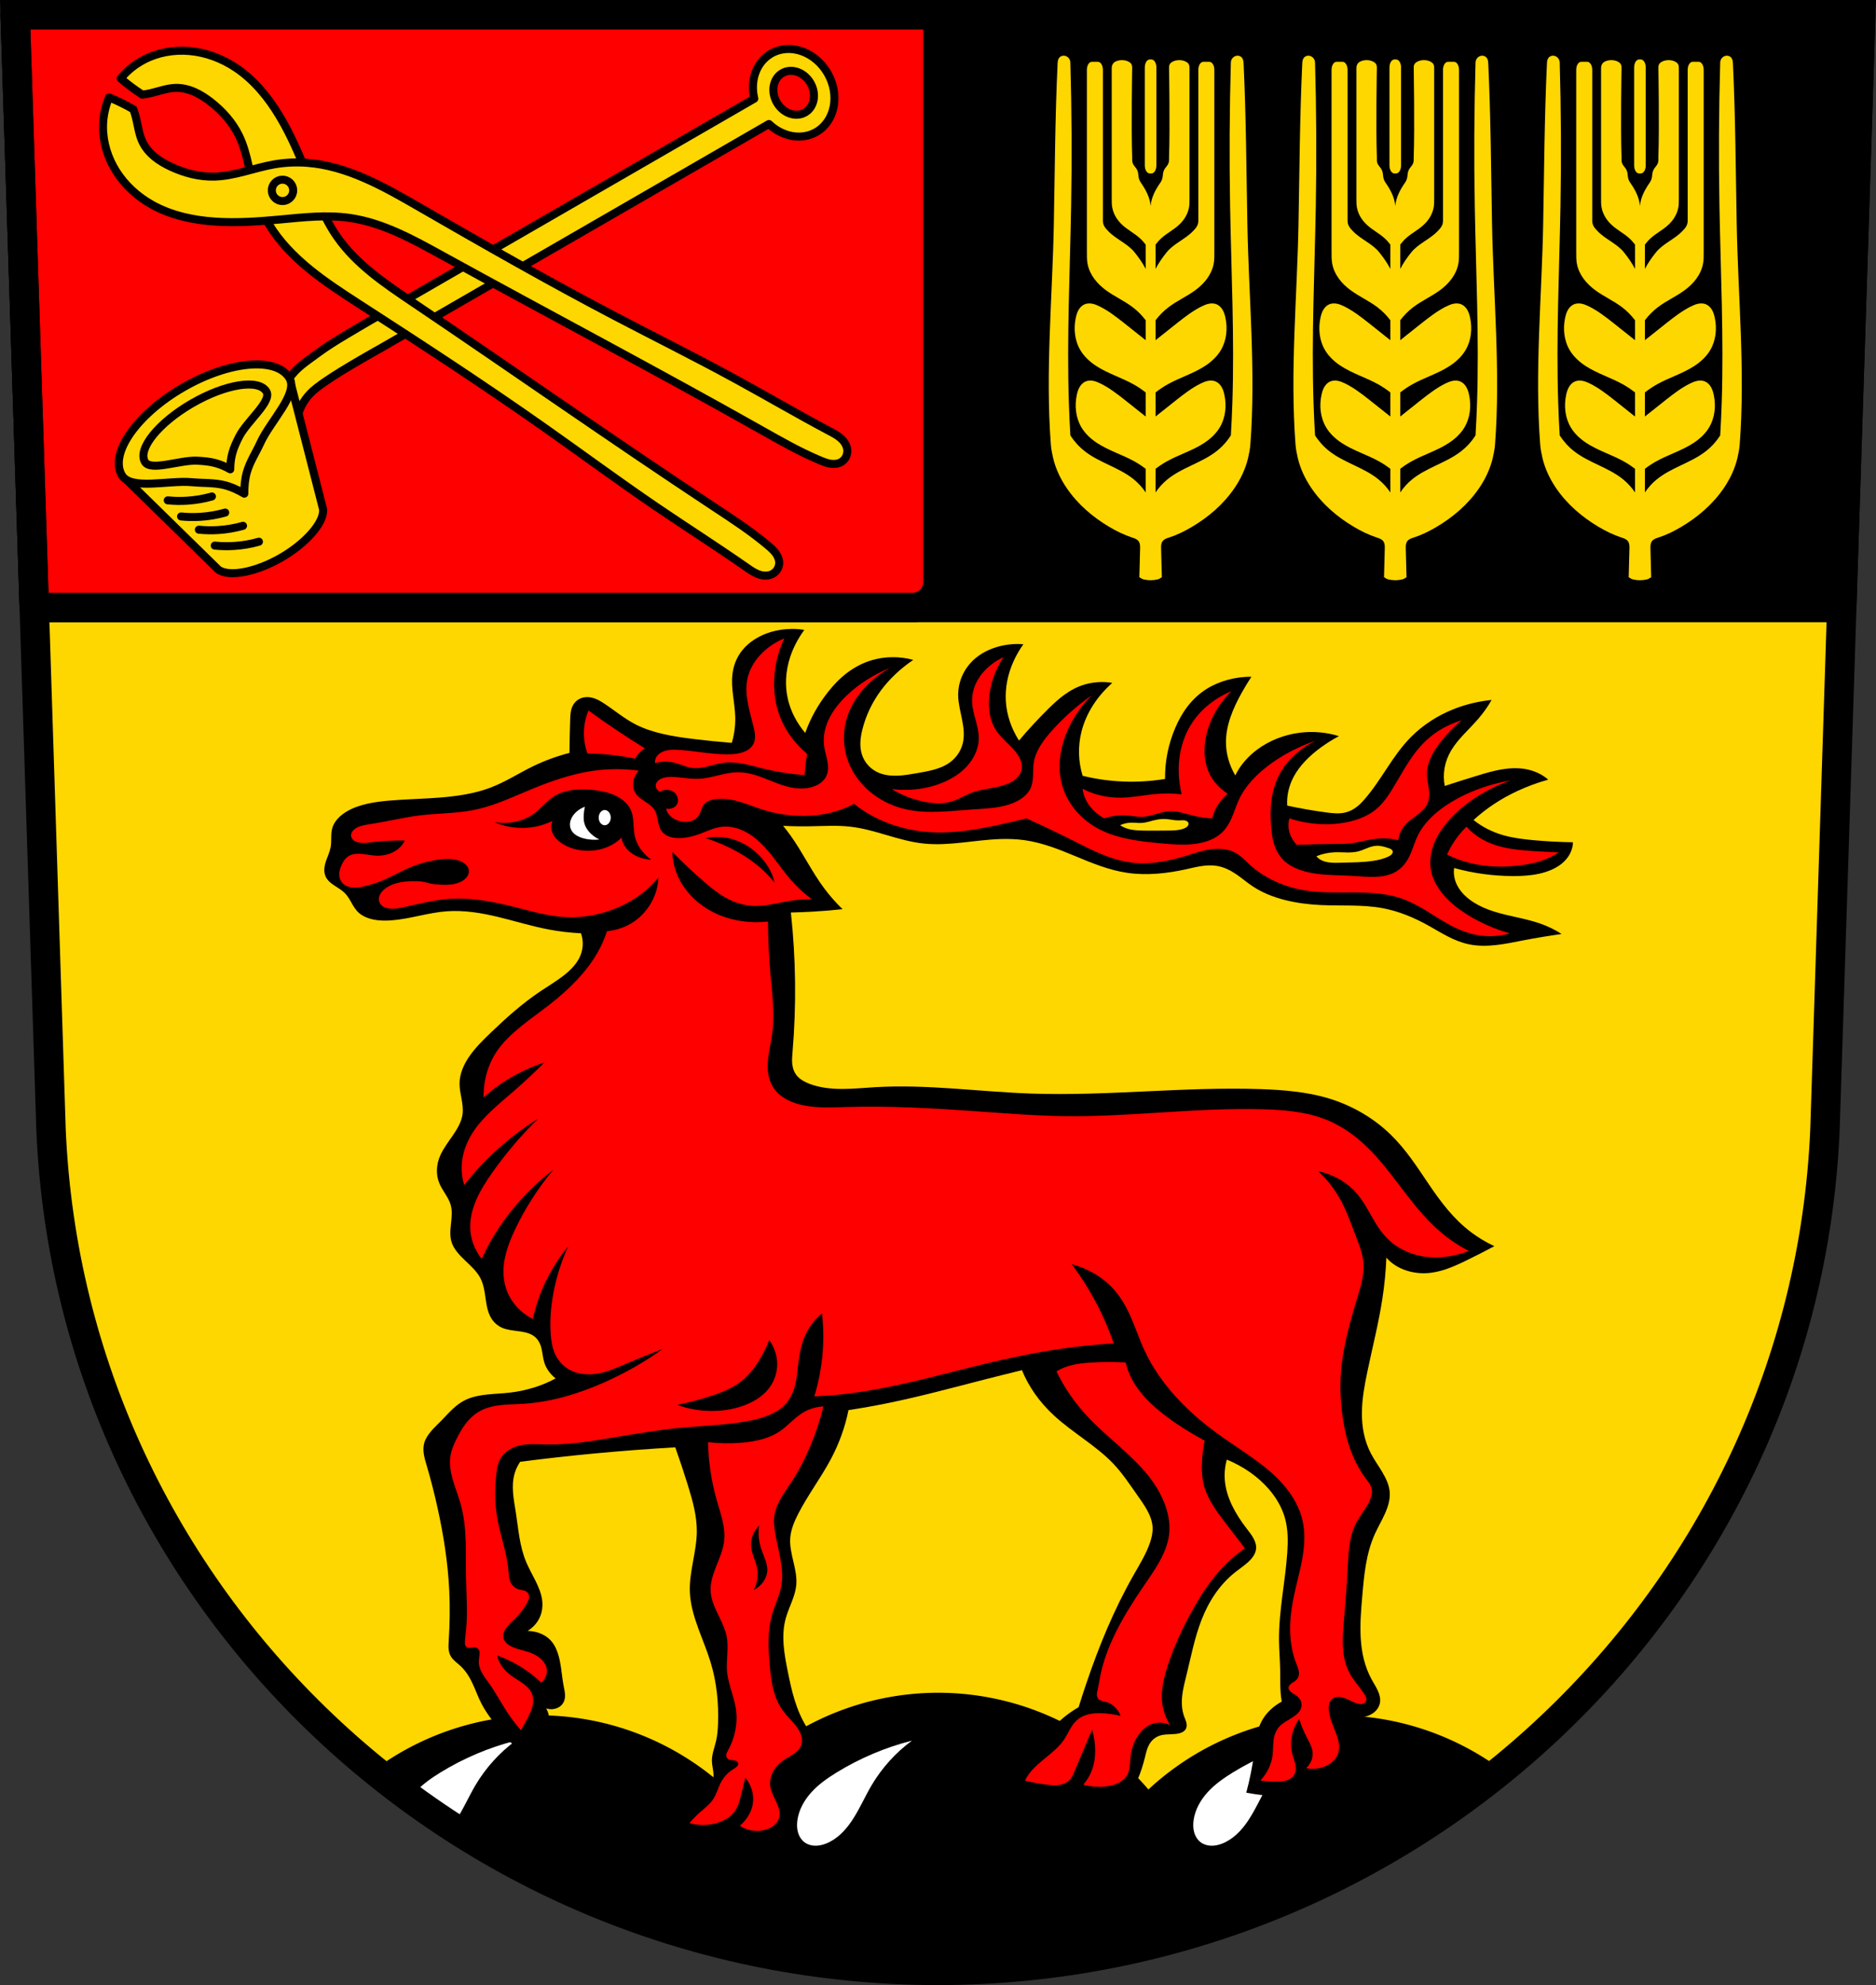<?xml version="1.0" encoding="UTF-8" standalone="no"?>
<!-- Created with Inkscape (http://www.inkscape.org/) -->

<svg
   xmlns:dc="http://purl.org/dc/elements/1.1/"
   xmlns:cc="http://creativecommons.org/ns#"
   xmlns:rdf="http://www.w3.org/1999/02/22-rdf-syntax-ns#"
   xmlns:svg="http://www.w3.org/2000/svg"
   xmlns="http://www.w3.org/2000/svg"
   xmlns:sodipodi="http://sodipodi.sourceforge.net/DTD/sodipodi-0.dtd"
   xmlns:inkscape="http://www.inkscape.org/namespaces/inkscape"
   width="197.932mm"
   height="209.344mm"
   viewBox="0 0 701.334 741.769"
   id="svg13090"
   version="1.1"
   inkscape:version="0.91 r13725"
   sodipodi:docname="DEU Nonnweiler COA.svg">
  <rect x="0" y="0" width="701.334" height="741.769" fill="#333333" stroke="none"/>
  <defs
     id="defs13092">
    <inkscape:path-effect
       effect="spiro"
       id="path-effect6963"
       is_visible="true" />
    <inkscape:path-effect
       effect="spiro"
       id="path-effect6802"
       is_visible="true" />
    <inkscape:path-effect
       effect="spiro"
       id="path-effect6696"
       is_visible="true" />
    <inkscape:path-effect
       effect="spiro"
       id="path-effect6573"
       is_visible="true" />
    <inkscape:path-effect
       effect="spiro"
       id="path-effect6493"
       is_visible="true" />
    <inkscape:path-effect
       effect="spiro"
       id="path-effect6423"
       is_visible="true" />
    <inkscape:path-effect
       effect="spiro"
       id="path-effect6397"
       is_visible="true" />
    <inkscape:path-effect
       effect="spiro"
       id="path-effect6341"
       is_visible="true" />
    <inkscape:path-effect
       effect="spiro"
       id="path-effect6341-0"
       is_visible="true" />
    <inkscape:path-effect
       effect="spiro"
       id="path-effect6341-6"
       is_visible="true" />
    <inkscape:path-effect
       effect="spiro"
       id="path-effect6397-4"
       is_visible="true" />
    <inkscape:path-effect
       effect="spiro"
       id="path-effect6423-4"
       is_visible="true" />
    <inkscape:path-effect
       effect="spiro"
       id="path-effect6423-6"
       is_visible="true" />
    <inkscape:path-effect
       effect="spiro"
       id="path-effect6423-6-1"
       is_visible="true" />
    <inkscape:path-effect
       effect="spiro"
       id="path-effect6423-6-2"
       is_visible="true" />
    <inkscape:path-effect
       effect="spiro"
       id="path-effect6573-9"
       is_visible="true" />
    <inkscape:path-effect
       effect="spiro"
       id="path-effect6573-3"
       is_visible="true" />
    <inkscape:path-effect
       effect="spiro"
       id="path-effect6573-2"
       is_visible="true" />
    <inkscape:path-effect
       effect="spiro"
       id="path-effect6696-9"
       is_visible="true" />
    <inkscape:path-effect
       effect="spiro"
       id="path-effect6802-6"
       is_visible="true" />
    <inkscape:path-effect
       effect="spiro"
       id="path-effect6963-9"
       is_visible="true" />
    <inkscape:path-effect
       effect="spiro"
       id="path-effect6963-0"
       is_visible="true" />
    <inkscape:path-effect
       effect="spiro"
       id="path-effect6963-3"
       is_visible="true" />
    <inkscape:path-effect
       effect="spiro"
       id="path-effect6963-33"
       is_visible="true" />
  </defs>
  <sodipodi:namedview
     id="base"
     pagecolor="#ffffff"
     bordercolor="#666666"
     borderopacity="1.0"
     inkscape:pageopacity="0.0"
     inkscape:pageshadow="2"
     inkscape:zoom="0.72798985"
     inkscape:cx="350.66707"
     inkscape:cy="370.88431"
     inkscape:document-units="px"
     inkscape:current-layer="layer1"
     showgrid="false"
     inkscape:window-width="1366"
     inkscape:window-height="745"
     inkscape:window-x="-8"
     inkscape:window-y="-8"
     inkscape:window-maximized="1"
     fit-margin-top="0"
     fit-margin-left="0"
     fit-margin-right="0"
     fit-margin-bottom="0"
     inkscape:snap-midpoints="true"
     inkscape:snap-smooth-nodes="true"
     inkscape:object-nodes="true"
     inkscape:snap-nodes="false"
     inkscape:object-paths="true" />
  <g
     inkscape:label="Ebene 1"
     inkscape:groupmode="layer"
     id="layer1"
     transform="translate(-8.848,-35.727)">
    <path
       style="fill:#ffd700;fill-opacity:1;fill-rule:evenodd;stroke:none;stroke-width:11;stroke-opacity:1"
       inkscape:connector-curvature="0"
       d="m 14.528,41.227 13.398,416.624 c 7.415,175.25 153.92,314.046 331.589,314.144 177.51,-0.215 324.069,-139.061 331.589,-314.144 l 13.398,-416.624 -344.979,0 z"
       id="path10563-0-4" />
    <path
       style="opacity:1;fill:#000000;fill-opacity:1;fill-rule:nonzero;stroke:#000000;stroke-width:11;stroke-linecap:round;stroke-linejoin:round;stroke-miterlimit:4;stroke-dasharray:none;stroke-dashoffset:0;stroke-opacity:1"
       d="M 5.68 5.5 L 12.803 227.014 L 688.531 227.014 L 695.654 5.5 L 350.676 5.5 L 5.68 5.5 z "
       transform="translate(8.848,35.727)"
       id="rect6252" />
    <path
       style="opacity:1;fill:#ff0000;fill-opacity:1;fill-rule:nonzero;stroke:#000000;stroke-width:11;stroke-linecap:round;stroke-linejoin:round;stroke-miterlimit:4;stroke-dasharray:none;stroke-dashoffset:0;stroke-opacity:1"
       d="M 5.68 5.5 L 12.803 227.014 L 341.119 227.014 C 346.409 227.014 350.668 222.754 350.668 217.465 L 350.668 5.5 L 5.68 5.5 z "
       transform="translate(8.848,35.727)"
       id="rect6270" />
    <path
       style="opacity:1;fill:#ffd700;fill-opacity:1;fill-rule:nonzero;stroke:#000000;stroke-width:3;stroke-linecap:round;stroke-linejoin:round;stroke-miterlimit:4;stroke-dasharray:none;stroke-dashoffset:0;stroke-opacity:1"
       d="m 297.104,55.757 c -5.416,3.136 -7.932,9.902 -6.263,16.836 L 146.056,156.185 c -2.489,1.539 -12.773,7.257 -18.631,11.655 -3.697,2.775 -7.875,5.329 -10.344,9.237 -2.234,3.536 -3.065,7.884 -3.529,12.04 -0.198,1.77 0.019,3.579 0.335,5.331 0.349,1.932 0.928,3.834 1.709,5.635 1.449,3.343 2.812,6.899 5.465,9.465 -0.636,-3.272 -1.224,-6.568 -1.425,-9.894 -0.136,-2.248 -0.226,-4.534 0.148,-6.755 0.324,-1.92 0.92,-3.819 1.793,-5.56 0.813,-1.622 1.905,-3.12 3.151,-4.439 1.719,-1.82 3.81,-3.263 5.866,-4.692 6.679,-4.644 20.927,-12.558 20.927,-12.558 0,0 -0.993,0.574 0,0 L 296.308,82.058 c 5.17,4.912 12.286,6.114 17.709,2.994 7.004,-4.044 8.897,-13.879 4.226,-21.969 -4.67,-8.09 -14.135,-11.37 -21.14,-7.326 z m 4.209,7.29 c 3.474,-2.006 8.193,-0.338 10.539,3.726 2.345,4.063 1.43,8.982 -2.043,10.988 -3.474,2.006 -8.191,0.338 -10.538,-3.724 -2.346,-4.063 -1.432,-8.984 2.042,-10.99 z"
       id="rect6673"
       inkscape:connector-curvature="0"
       sodipodi:nodetypes="cccaaaaacaaaaacsccccccccc" />
    <path
       style="fill:#ffd700;fill-rule:evenodd;stroke:#000000;stroke-width:3;stroke-linecap:butt;stroke-linejoin:round;stroke-miterlimit:4;stroke-dasharray:none;stroke-opacity:1;fill-opacity:1"
       d="m 54.384,213.275 36.14,35.37 0,0 c 4.157,2.83 14.195,0.783 23.449,-4.553 9.258,-5.346 16.042,-13.013 15.669,-18.032 l 0,0 -12.561,-48.983 -22.891,32.747 z"
       id="path6744"
       inkscape:connector-curvature="0"
       sodipodi:nodetypes="ccccccccc" />
    <path
       sodipodi:nodetypes="ccaacaaccc"
       inkscape:connector-curvature="0"
       id="path6727-4"
       d="m 77.276,180.53 c -17.312,9.995 -27.561,24.655 -22.892,32.745 3.346,5.771 17.525,1.797 26.293,2.639 4.038,0.387 8.186,0.111 12.118,1.109 2.596,0.659 5.067,1.814 7.382,3.173 -0.019,-2.685 0.218,-5.403 0.945,-7.981 1.101,-3.905 3.411,-7.364 5.094,-11.055 3.654,-8.013 14.183,-18.3 10.865,-24.083 -4.671,-8.089 -22.493,-6.543 -39.806,3.453 z"
       style="opacity:1;fill:#ffd700;fill-opacity:1;fill-rule:nonzero;stroke:#000000;stroke-width:3;stroke-linecap:round;stroke-linejoin:round;stroke-miterlimit:4;stroke-dasharray:none;stroke-dashoffset:0;stroke-opacity:1" />
    <path
       sodipodi:nodetypes="scaacaacs"
       inkscape:connector-curvature="0"
       id="path6727-8-8"
       d="m 80.679,186.425 c -12.546,7.243 -20.454,17.033 -17.665,21.868 2.134,3.669 13.136,-0.783 19.691,-0.417 2.234,0.125 4.493,0.303 6.652,0.889 1.942,0.526 3.822,1.328 5.566,2.332 0.002,-2.012 0.249,-4.042 0.763,-5.986 0.572,-2.159 1.545,-4.202 2.552,-6.196 2.961,-5.863 12.327,-13.171 10.211,-16.854 -2.791,-4.834 -15.225,-2.879 -27.771,4.365 z"
       style="opacity:1;fill:none;fill-opacity:1;fill-rule:nonzero;stroke:#000000;stroke-width:3;stroke-linecap:round;stroke-linejoin:round;stroke-miterlimit:4;stroke-dasharray:none;stroke-dashoffset:0;stroke-opacity:1" />
    <path
       style="fill:none;fill-rule:evenodd;stroke:#000000;stroke-width:3;stroke-linecap:round;stroke-linejoin:round;stroke-miterlimit:4;stroke-dasharray:none;stroke-opacity:1"
       d="m 76.535,228.709 c 2.413,0.243 4.846,0.287 7.266,0.132 3.127,-0.2 6.233,-0.732 9.248,-1.585"
       id="path6961"
       inkscape:path-effect="#path-effect6963"
       inkscape:original-d="m 76.53518,228.70897 c 0,0 4.85061,0.31555 7.26609,0.13211 3.11856,-0.23684 9.24773,-1.58532 9.24773,-1.58532"
       inkscape:connector-curvature="0"
       sodipodi:nodetypes="cac" />
    <path
       style="fill:none;fill-rule:evenodd;stroke:#000000;stroke-width:3;stroke-linecap:round;stroke-linejoin:round;stroke-miterlimit:4;stroke-dasharray:none;stroke-opacity:1"
       d="m 83.19,233.657 c 2.413,0.243 4.846,0.287 7.266,0.132 3.127,-0.2 6.233,-0.732 9.248,-1.585"
       id="path6961-2"
       inkscape:path-effect="#path-effect6963-9"
       inkscape:original-d="m 83.19033,233.65675 c 0,0 4.85061,0.31555 7.26609,0.13211 3.11855,-0.23684 9.24772,-1.58532 9.24772,-1.58532"
       inkscape:connector-curvature="0"
       sodipodi:nodetypes="cac" />
    <path
       style="fill:none;fill-rule:evenodd;stroke:#000000;stroke-width:3;stroke-linecap:round;stroke-linejoin:round;stroke-miterlimit:4;stroke-dasharray:none;stroke-opacity:1"
       d="m 89.135,239.602 c 2.413,0.243 4.846,0.287 7.266,0.132 3.127,-0.2 6.233,-0.732 9.248,-1.585"
       id="path6961-8"
       inkscape:path-effect="#path-effect6963-0"
       inkscape:original-d="m 89.1353,239.60172 c 0,0 4.85061,0.31555 7.26609,0.13211 3.11855,-0.23684 9.24772,-1.58532 9.24772,-1.58532"
       inkscape:connector-curvature="0"
       sodipodi:nodetypes="cac" />
    <path
       style="fill:none;fill-rule:evenodd;stroke:#000000;stroke-width:3;stroke-linecap:round;stroke-linejoin:round;stroke-miterlimit:4;stroke-dasharray:none;stroke-opacity:1"
       d="m 71.565,222.692 c 2.413,0.243 4.846,0.287 7.266,0.132 3.127,-0.2 6.233,-0.732 9.248,-1.585"
       id="path6961-4"
       inkscape:path-effect="#path-effect6963-3"
       inkscape:original-d="m 71.5646,222.69158 c 0,0 4.85061,0.31555 7.26609,0.13211 3.11855,-0.23684 9.24772,-1.58532 9.24772,-1.58532"
       inkscape:connector-curvature="0"
       sodipodi:nodetypes="cac" />
    <path
       style="opacity:1;fill:#000000;fill-opacity:1;fill-rule:nonzero;stroke:#000000;stroke-width:8;stroke-linecap:round;stroke-linejoin:round;stroke-miterlimit:4;stroke-dasharray:none;stroke-dashoffset:0;stroke-opacity:1"
       d="M 350.668 636.525 A 99.731 99.731 0 0 0 272.379 674.65 A 99.731 99.731 0 0 0 201.488 644.951 A 99.731 99.731 0 0 0 143.062 663.977 C 200.036 709.197 272.317 736.226 350.668 736.27 C 428.929 736.175 501.163 709.122 558.129 663.908 A 99.731 99.731 0 0 0 499.846 644.951 A 99.731 99.731 0 0 0 428.998 674.553 A 99.731 99.731 0 0 0 350.668 636.525 z "
       transform="translate(8.848,35.727)"
       id="path6298" />
    <path
       style="fill:#ffffff;fill-rule:evenodd;stroke:none;stroke-width:1px;stroke-linecap:butt;stroke-linejoin:miter;stroke-opacity:1"
       d="M 192.814 650.418 C 182.901 652.935 173.372 656.961 164.658 662.314 C 161.265 664.399 157.964 666.711 155.277 669.65 C 154.63 670.359 154.021 671.109 153.459 671.893 C 158.466 675.557 163.572 679.094 168.787 682.48 C 169.284 681.854 169.764 681.214 170.211 680.557 C 173.106 676.296 175.122 671.506 177.746 667.074 C 181.587 660.589 186.744 654.886 192.814 650.418 z M 340.93 650.418 C 331.017 652.935 321.488 656.961 312.773 662.314 C 309.38 664.399 306.08 666.711 303.393 669.65 C 300.705 672.59 298.65 676.215 298.102 680.16 C 297.89 681.685 297.908 683.26 298.336 684.738 C 298.764 686.217 299.624 687.595 300.877 688.488 C 302.001 689.29 303.393 689.67 304.773 689.691 C 306.153 689.712 307.523 689.388 308.809 688.885 C 312.794 687.324 315.921 684.097 318.326 680.557 C 321.221 676.296 323.237 671.506 325.861 667.074 C 329.702 660.589 334.859 654.886 340.93 650.418 z M 489.045 650.418 C 479.132 652.935 469.603 656.961 460.889 662.314 C 457.495 664.399 454.195 666.711 451.508 669.65 C 448.821 672.59 446.765 676.215 446.217 680.16 C 446.005 681.685 446.023 683.26 446.451 684.738 C 446.879 686.217 447.739 687.595 448.992 688.488 C 450.116 689.29 451.509 689.67 452.889 689.691 C 454.269 689.712 455.639 689.388 456.924 688.885 C 460.909 687.324 464.036 684.097 466.441 680.557 C 469.336 676.296 471.352 671.506 473.977 667.074 C 477.817 660.589 482.975 654.886 489.045 650.418 z "
       transform="translate(8.848,35.727)"
       id="path6339" />
    <path
       style="fill:none;fill-rule:evenodd;stroke:#000000;stroke-width:11;stroke-opacity:1"
       inkscape:connector-curvature="0"
       d="m 14.528,41.227 13.398,416.624 c 7.415,175.25 153.92,314.046 331.589,314.144 177.51,-0.215 324.069,-139.061 331.589,-314.144 l 13.398,-416.624 -344.979,0 z"
       id="path10563-0" />
    <path
       style="fill:#ffd700;fill-opacity:1;fill-rule:evenodd;stroke:none;stroke-width:1px;stroke-linecap:butt;stroke-linejoin:miter;stroke-opacity:1"
       d="m 406.533,56.53 c -0.336,-0.006 -0.673,0.064 -0.977,0.207 -0.304,0.143 -0.575,0.358 -0.775,0.627 -0.234,0.314 -0.371,0.692 -0.447,1.076 -0.076,0.384 -0.095,0.777 -0.113,1.168 -0.931,19.894 -1.033,39.816 -1.402,59.727 -0.509,27.478 -3.203,55.037 -1.121,82.441 0.129,1.701 0.454,3.385 0.842,5.047 0.938,4.015 2.736,7.803 5.047,11.217 4.076,6.021 9.725,10.883 15.984,14.582 2.669,1.578 5.466,2.959 8.412,3.926 0.465,0.153 0.934,0.295 1.375,0.508 0.441,0.213 0.857,0.501 1.148,0.895 0.289,0.391 0.442,0.867 0.512,1.348 0.07,0.481 0.059,0.969 0.049,1.455 -0.077,3.552 -0.171,7.105 -0.281,10.656 0.511,0.368 1.073,0.698 1.684,0.842 1.637,0.387 3.41,0.387 5.047,0 0.61,-0.144 1.171,-0.474 1.682,-0.842 -0.11,-3.551 -0.203,-7.104 -0.279,-10.656 -0.011,-0.486 -0.021,-0.974 0.049,-1.455 0.07,-0.481 0.223,-0.957 0.512,-1.348 0.291,-0.394 0.705,-0.682 1.146,-0.895 0.441,-0.212 0.912,-0.355 1.377,-0.508 2.946,-0.967 5.743,-2.348 8.412,-3.926 6.259,-3.699 11.909,-8.561 15.984,-14.582 2.311,-3.414 4.109,-7.202 5.047,-11.217 0.388,-1.662 0.713,-3.346 0.842,-5.047 2.082,-27.404 -0.614,-54.963 -1.123,-82.441 -0.369,-19.911 -0.469,-39.833 -1.4,-59.727 -0.018,-0.391 -0.039,-0.784 -0.115,-1.168 -0.076,-0.384 -0.213,-0.762 -0.447,-1.076 -0.201,-0.269 -0.47,-0.484 -0.773,-0.627 -0.304,-0.143 -0.641,-0.214 -0.977,-0.207 -0.671,0.013 -1.325,0.334 -1.773,0.834 -0.413,0.459 -0.658,1.067 -0.682,1.684 -0.508,17.941 -0.602,35.893 -0.281,53.838 0.438,24.49 1.649,48.988 0.842,73.469 -0.133,4.021 -0.319,8.04 -0.561,12.057 -1.426,2.245 -3.236,4.246 -5.328,5.889 -5.612,4.408 -13.008,6.109 -18.508,10.656 -1.66,1.372 -3.115,2.989 -4.314,4.777 l 0,-8.826 c 1.31,-1.006 2.686,-1.926 4.127,-2.732 4.573,-2.559 9.713,-4.062 14.088,-6.947 2.297,-1.515 4.376,-3.427 5.789,-5.789 2.152,-3.596 2.612,-8.058 1.736,-12.156 -0.217,-1.017 -0.517,-2.027 -1.039,-2.926 -0.522,-0.899 -1.286,-1.685 -2.242,-2.092 -0.895,-0.381 -1.91,-0.41 -2.865,-0.227 -0.955,0.183 -1.859,0.568 -2.73,0.998 -3.205,1.582 -6.062,3.78 -8.877,5.982 -2.678,2.095 -5.338,4.213 -7.986,6.346 l 0,-9 c 1.421,-1.121 2.928,-2.132 4.508,-3.016 4.573,-2.559 9.711,-4.062 14.086,-6.947 2.297,-1.515 4.376,-3.427 5.789,-5.789 2.152,-3.596 2.614,-8.058 1.738,-12.156 -0.217,-1.017 -0.517,-2.029 -1.039,-2.928 -0.522,-0.899 -1.286,-1.683 -2.242,-2.09 -0.447,-0.19 -0.925,-0.294 -1.41,-0.326 -0.485,-0.032 -0.978,0.006 -1.455,0.098 -0.955,0.183 -1.859,0.57 -2.73,1 -3.205,1.582 -6.062,3.78 -8.877,5.982 -2.806,2.196 -5.594,4.416 -8.367,6.652 l 0,-7.457 c 1.4,-1.85 3.049,-3.512 4.9,-4.91 3.163,-2.389 6.851,-4.003 10.033,-6.367 1.612,-1.197 3.092,-2.59 4.279,-4.209 1.188,-1.619 2.078,-3.471 2.475,-5.439 0.257,-1.276 0.297,-2.58 0.268,-3.885 0.005,-0.087 0.016,-0.171 0.016,-0.26 l 0,-68.512 c 0,-1.655 -0.827,-2.986 -1.854,-2.986 l -2.275,0 c -1.027,0 -1.854,1.331 -1.854,2.986 l 0,54.902 c 0,1.065 0.097,2.061 -0.256,3 -0.349,0.931 -1.076,1.686 -1.764,2.404 -2.91,3.041 -7.21,4.627 -9.842,7.912 -1.528,1.907 -3.007,3.971 -4.127,6.186 l 0,-9.096 c 0.683,-0.912 1.443,-1.744 2.268,-2.477 1.93,-1.714 4.181,-2.873 6.123,-4.568 0.984,-0.859 1.887,-1.856 2.611,-3.018 0.725,-1.161 1.268,-2.49 1.51,-3.902 0.157,-0.916 0.18,-1.851 0.162,-2.787 0.003,-0.062 0.01,-0.122 0.01,-0.186 l 0,-49.146 c 0,-1.187 -0.439,-1.726 -1.131,-2.143 -1.538,-0.927 -3.85,-0.927 -5.389,0 -0.692,0.417 -1.131,0.955 -1.131,2.143 0,0 0.403,22.262 0,33.383 -0.026,0.719 0.067,1.469 -0.156,2.152 -0.21,0.644 -0.647,1.2 -1.076,1.725 -1.744,2.132 -0.439,3.41 -2.006,5.676 -1.792,2.592 -3.372,5.427 -3.648,8.721 -0.277,-3.294 -1.858,-6.129 -3.65,-8.721 -1.567,-2.265 -0.262,-3.544 -2.006,-5.676 -0.429,-0.524 -0.866,-1.08 -1.076,-1.725 -0.223,-0.684 -0.13,-1.434 -0.156,-2.152 -0.403,-11.12 0,-33.383 0,-33.383 0,-1.187 -0.439,-1.726 -1.131,-2.143 -1.538,-0.927 -3.849,-0.927 -5.387,0 -0.692,0.417 -1.117,1.272 -1.131,2.143 l 0,49.146 c 0,0.064 0.006,0.123 0.008,0.186 -0.018,0.936 0.008,1.871 0.164,2.787 0.242,1.412 0.785,2.741 1.51,3.902 0.725,1.161 1.628,2.159 2.611,3.018 1.942,1.696 4.193,2.855 6.123,4.568 0.825,0.733 1.584,1.566 2.268,2.479 l 0,9.094 c -1.12,-2.215 -2.599,-4.278 -4.127,-6.186 -2.632,-3.285 -6.932,-4.871 -9.842,-7.912 -0.687,-0.718 -1.414,-1.474 -1.764,-2.404 -0.352,-0.939 -0.256,-1.935 -0.256,-3 l 0,-54.902 c 0,-1.655 -0.827,-2.986 -1.854,-2.986 l -2.275,0 c -1.027,0 -1.854,1.331 -1.854,2.986 l 0,68.512 c 0,0.089 0.011,0.173 0.016,0.26 -0.029,1.305 0.011,2.608 0.268,3.885 0.396,1.968 1.287,3.82 2.475,5.439 1.188,1.619 2.667,3.012 4.279,4.209 3.182,2.364 6.87,3.978 10.033,6.367 1.852,1.398 3.5,3.06 4.9,4.91 l 0,7.457 c -2.774,-2.237 -5.563,-4.457 -8.369,-6.652 -2.815,-2.203 -5.67,-4.4 -8.875,-5.982 -0.872,-0.43 -1.776,-0.817 -2.73,-1 -0.477,-0.092 -0.972,-0.13 -1.457,-0.098 -0.485,0.032 -0.963,0.136 -1.41,0.326 -0.957,0.407 -1.718,1.191 -2.24,2.09 -0.522,0.899 -0.822,1.911 -1.039,2.928 -0.876,4.099 -0.416,8.56 1.736,12.156 1.413,2.362 3.492,4.274 5.789,5.789 4.375,2.886 9.513,4.388 14.086,6.947 1.58,0.884 3.089,1.894 4.51,3.016 l 0,9.002 c -2.649,-2.133 -5.31,-4.252 -7.988,-6.348 -2.815,-2.203 -5.672,-4.4 -8.877,-5.982 -0.872,-0.43 -1.776,-0.815 -2.73,-0.998 -0.477,-0.092 -0.97,-0.13 -1.455,-0.098 -0.485,0.032 -0.963,0.134 -1.41,0.324 -0.957,0.407 -1.72,1.193 -2.242,2.092 -0.522,0.899 -0.822,1.909 -1.039,2.926 -0.876,4.099 -0.414,8.56 1.738,12.156 1.413,2.362 3.49,4.274 5.787,5.789 4.375,2.886 9.515,4.388 14.088,6.947 1.441,0.807 2.818,1.727 4.129,2.732 l 0,8.826 c -1.2,-1.789 -2.656,-3.405 -4.316,-4.777 -5.5,-4.547 -12.894,-6.249 -18.506,-10.656 -2.092,-1.643 -3.902,-3.643 -5.328,-5.889 -0.241,-4.016 -0.428,-8.035 -0.561,-12.057 -0.807,-24.481 0.402,-48.978 0.84,-73.469 0.321,-17.945 0.229,-35.897 -0.279,-53.838 -0.024,-0.617 -0.271,-1.224 -0.684,-1.684 -0.449,-0.499 -1.1,-0.821 -1.771,-0.834 z m 91.469,0 c -0.336,-0.006 -0.673,0.064 -0.977,0.207 -0.304,0.143 -0.575,0.358 -0.775,0.627 -0.234,0.314 -0.371,0.692 -0.447,1.076 -0.076,0.384 -0.095,0.777 -0.113,1.168 -0.931,19.894 -1.033,39.816 -1.402,59.727 -0.509,27.478 -3.203,55.037 -1.121,82.441 0.129,1.701 0.454,3.385 0.842,5.047 0.938,4.015 2.736,7.803 5.047,11.217 4.076,6.021 9.725,10.883 15.984,14.582 2.669,1.578 5.466,2.959 8.412,3.926 0.465,0.153 0.934,0.295 1.375,0.508 0.441,0.213 0.857,0.501 1.148,0.895 0.289,0.391 0.442,0.867 0.512,1.348 0.07,0.481 0.059,0.969 0.049,1.455 -0.077,3.552 -0.171,7.105 -0.281,10.656 0.511,0.368 1.073,0.698 1.684,0.842 1.637,0.387 3.41,0.387 5.047,0 0.61,-0.144 1.171,-0.474 1.682,-0.842 -0.11,-3.551 -0.203,-7.104 -0.279,-10.656 -0.011,-0.486 -0.021,-0.974 0.049,-1.455 0.07,-0.481 0.223,-0.957 0.512,-1.348 0.291,-0.394 0.705,-0.682 1.146,-0.895 0.441,-0.212 0.912,-0.355 1.377,-0.508 2.946,-0.967 5.743,-2.348 8.412,-3.926 6.259,-3.699 11.909,-8.561 15.984,-14.582 2.311,-3.414 4.109,-7.202 5.047,-11.217 0.388,-1.662 0.713,-3.346 0.842,-5.047 2.082,-27.404 -0.614,-54.963 -1.123,-82.441 -0.369,-19.911 -0.469,-39.833 -1.4,-59.727 -0.018,-0.391 -0.039,-0.784 -0.115,-1.168 -0.076,-0.384 -0.213,-0.762 -0.447,-1.076 -0.201,-0.269 -0.47,-0.484 -0.773,-0.627 -0.304,-0.143 -0.641,-0.214 -0.977,-0.207 -0.671,0.013 -1.325,0.335 -1.773,0.834 -0.413,0.459 -0.658,1.067 -0.682,1.684 -0.508,17.941 -0.602,35.893 -0.281,53.838 0.438,24.49 1.649,48.988 0.842,73.469 -0.133,4.021 -0.319,8.04 -0.561,12.057 -1.426,2.245 -3.236,4.246 -5.328,5.889 -5.612,4.408 -13.008,6.109 -18.508,10.656 -1.66,1.372 -3.115,2.989 -4.314,4.777 l 0,-8.826 c 1.31,-1.006 2.686,-1.926 4.127,-2.732 4.573,-2.559 9.713,-4.062 14.088,-6.947 2.297,-1.515 4.376,-3.427 5.789,-5.789 2.152,-3.596 2.612,-8.058 1.736,-12.156 -0.217,-1.017 -0.517,-2.027 -1.039,-2.926 -0.522,-0.899 -1.286,-1.685 -2.242,-2.092 -0.895,-0.381 -1.91,-0.41 -2.865,-0.227 -0.955,0.183 -1.859,0.568 -2.73,0.998 -3.205,1.582 -6.062,3.78 -8.877,5.982 -2.678,2.095 -5.338,4.213 -7.986,6.346 l 0,-9 c 1.421,-1.121 2.928,-2.132 4.508,-3.016 4.573,-2.559 9.711,-4.062 14.086,-6.947 2.297,-1.515 4.376,-3.427 5.789,-5.789 2.152,-3.596 2.614,-8.058 1.738,-12.156 -0.217,-1.017 -0.517,-2.029 -1.039,-2.928 -0.522,-0.899 -1.286,-1.683 -2.242,-2.09 -0.447,-0.19 -0.925,-0.294 -1.41,-0.326 -0.485,-0.032 -0.978,0.006 -1.455,0.098 -0.955,0.183 -1.859,0.57 -2.73,1 -3.205,1.582 -6.062,3.78 -8.877,5.982 -2.806,2.196 -5.594,4.416 -8.367,6.652 l 0,-7.457 c 1.4,-1.85 3.049,-3.512 4.9,-4.91 3.163,-2.389 6.851,-4.003 10.033,-6.367 1.612,-1.197 3.092,-2.59 4.279,-4.209 1.188,-1.619 2.078,-3.471 2.475,-5.439 0.257,-1.276 0.297,-2.58 0.268,-3.885 0.005,-0.087 0.016,-0.171 0.016,-0.26 l 0,-68.512 c 0,-1.655 -0.827,-2.986 -1.854,-2.986 l -2.275,0 c -1.027,0 -1.854,1.331 -1.854,2.986 l 0,54.902 c 0,1.065 0.097,2.061 -0.256,3 -0.349,0.931 -1.076,1.686 -1.764,2.404 -2.91,3.041 -7.21,4.627 -9.842,7.912 -1.528,1.907 -3.007,3.971 -4.127,6.186 l 0,-9.096 c 0.683,-0.912 1.443,-1.744 2.268,-2.477 1.93,-1.714 4.181,-2.873 6.123,-4.568 0.984,-0.859 1.887,-1.856 2.611,-3.018 0.725,-1.161 1.268,-2.49 1.51,-3.902 0.157,-0.916 0.18,-1.851 0.162,-2.787 0.003,-0.062 0.01,-0.122 0.01,-0.186 l 0,-49.146 c 0,-1.187 -0.439,-1.726 -1.131,-2.143 -1.538,-0.927 -3.85,-0.927 -5.389,0 -0.692,0.417 -1.131,0.955 -1.131,2.143 0,0 0.403,22.262 0,33.383 -0.026,0.719 0.067,1.469 -0.156,2.152 -0.21,0.644 -0.647,1.2 -1.076,1.725 -1.744,2.132 -0.439,3.41 -2.006,5.676 -1.792,2.592 -3.372,5.427 -3.648,8.721 -0.277,-3.294 -1.858,-6.129 -3.65,-8.721 -1.567,-2.265 -0.262,-3.544 -2.006,-5.676 -0.429,-0.524 -0.866,-1.08 -1.076,-1.725 -0.223,-0.684 -0.13,-1.434 -0.156,-2.152 -0.403,-11.12 0,-33.383 0,-33.383 0,-1.187 -0.439,-1.726 -1.131,-2.143 -1.538,-0.927 -3.849,-0.927 -5.387,0 -0.692,0.417 -1.117,1.272 -1.131,2.143 l 0,49.146 c 0,0.064 0.006,0.123 0.008,0.186 -0.018,0.936 0.008,1.871 0.164,2.787 0.242,1.412 0.785,2.741 1.51,3.902 0.725,1.161 1.628,2.159 2.611,3.018 1.942,1.696 4.193,2.855 6.123,4.568 0.825,0.733 1.584,1.566 2.268,2.479 l 0,9.094 c -1.12,-2.215 -2.599,-4.278 -4.127,-6.186 -2.632,-3.285 -6.932,-4.871 -9.842,-7.912 -0.687,-0.718 -1.414,-1.474 -1.764,-2.404 -0.352,-0.939 -0.256,-1.935 -0.256,-3 l 0,-54.902 c 0,-1.655 -0.827,-2.986 -1.854,-2.986 l -2.275,0 c -1.027,0 -1.854,1.331 -1.854,2.986 l 0,68.512 c 0,0.089 0.011,0.173 0.016,0.26 -0.029,1.305 0.011,2.608 0.268,3.885 0.396,1.968 1.287,3.82 2.475,5.439 1.188,1.619 2.667,3.012 4.279,4.209 3.182,2.364 6.87,3.978 10.033,6.367 1.852,1.398 3.5,3.06 4.9,4.91 l 0,7.457 c -2.774,-2.237 -5.563,-4.457 -8.369,-6.652 -2.815,-2.203 -5.67,-4.4 -8.875,-5.982 -0.872,-0.43 -1.776,-0.817 -2.73,-1 -0.477,-0.092 -0.972,-0.13 -1.457,-0.098 -0.485,0.032 -0.963,0.136 -1.41,0.326 -0.957,0.407 -1.718,1.191 -2.24,2.09 -0.522,0.899 -0.822,1.911 -1.039,2.928 -0.876,4.099 -0.416,8.56 1.736,12.156 1.413,2.362 3.492,4.274 5.789,5.789 4.375,2.886 9.513,4.388 14.086,6.947 1.58,0.884 3.089,1.894 4.51,3.016 l 0,9.002 c -2.649,-2.133 -5.31,-4.252 -7.988,-6.348 -2.815,-2.203 -5.672,-4.4 -8.877,-5.982 -0.872,-0.43 -1.776,-0.815 -2.73,-0.998 -0.477,-0.092 -0.97,-0.13 -1.455,-0.098 -0.485,0.032 -0.963,0.134 -1.41,0.324 -0.957,0.407 -1.72,1.193 -2.242,2.092 -0.522,0.899 -0.822,1.909 -1.039,2.926 -0.876,4.099 -0.414,8.56 1.738,12.156 1.413,2.362 3.49,4.274 5.787,5.789 4.375,2.886 9.515,4.388 14.088,6.947 1.441,0.807 2.818,1.727 4.129,2.732 l 0,8.826 c -1.2,-1.789 -2.656,-3.405 -4.316,-4.777 -5.5,-4.547 -12.894,-6.249 -18.506,-10.656 -2.092,-1.643 -3.902,-3.643 -5.328,-5.889 -0.241,-4.016 -0.428,-8.035 -0.561,-12.057 -0.807,-24.481 0.402,-48.978 0.84,-73.469 0.321,-17.945 0.229,-35.897 -0.279,-53.838 -0.024,-0.617 -0.271,-1.224 -0.684,-1.684 -0.449,-0.499 -1.1,-0.821 -1.771,-0.834 z m 91.469,0 c -0.336,-0.006 -0.673,0.064 -0.977,0.207 -0.304,0.143 -0.575,0.358 -0.775,0.627 -0.234,0.314 -0.371,0.692 -0.447,1.076 -0.076,0.384 -0.095,0.777 -0.113,1.168 -0.931,19.894 -1.033,39.816 -1.402,59.727 -0.509,27.478 -3.203,55.037 -1.121,82.441 0.129,1.701 0.454,3.385 0.842,5.047 0.938,4.015 2.736,7.803 5.047,11.217 4.076,6.021 9.725,10.883 15.984,14.582 2.669,1.578 5.466,2.959 8.412,3.926 0.465,0.153 0.934,0.295 1.375,0.508 0.441,0.213 0.857,0.501 1.148,0.895 0.289,0.391 0.442,0.867 0.512,1.348 0.07,0.481 0.059,0.969 0.049,1.455 -0.077,3.552 -0.171,7.105 -0.281,10.656 0.511,0.368 1.073,0.698 1.684,0.842 1.637,0.387 3.41,0.387 5.047,0 0.61,-0.144 1.171,-0.474 1.682,-0.842 -0.11,-3.551 -0.203,-7.104 -0.279,-10.656 -0.011,-0.486 -0.021,-0.974 0.049,-1.455 0.07,-0.481 0.223,-0.957 0.512,-1.348 0.291,-0.394 0.705,-0.682 1.146,-0.895 0.441,-0.212 0.912,-0.355 1.377,-0.508 2.946,-0.967 5.743,-2.348 8.412,-3.926 6.259,-3.699 11.909,-8.561 15.984,-14.582 2.311,-3.414 4.109,-7.202 5.047,-11.217 0.388,-1.662 0.713,-3.346 0.842,-5.047 2.082,-27.404 -0.614,-54.963 -1.123,-82.441 -0.369,-19.911 -0.469,-39.833 -1.4,-59.727 -0.018,-0.391 -0.039,-0.784 -0.115,-1.168 -0.076,-0.384 -0.213,-0.762 -0.447,-1.076 -0.201,-0.269 -0.47,-0.484 -0.773,-0.627 -0.304,-0.143 -0.641,-0.214 -0.977,-0.207 -0.671,0.013 -1.325,0.335 -1.773,0.834 -0.413,0.459 -0.658,1.067 -0.682,1.684 -0.508,17.941 -0.602,35.893 -0.281,53.838 0.438,24.49 1.649,48.988 0.842,73.469 -0.133,4.021 -0.319,8.04 -0.561,12.057 -1.426,2.245 -3.236,4.246 -5.328,5.889 -5.612,4.408 -13.008,6.109 -18.508,10.656 -1.66,1.372 -3.115,2.989 -4.314,4.777 l 0,-8.826 c 1.31,-1.006 2.686,-1.926 4.127,-2.732 4.573,-2.559 9.713,-4.062 14.088,-6.947 2.297,-1.515 4.376,-3.427 5.789,-5.789 2.152,-3.596 2.612,-8.058 1.736,-12.156 -0.217,-1.017 -0.517,-2.027 -1.039,-2.926 -0.522,-0.899 -1.286,-1.685 -2.242,-2.092 -0.895,-0.381 -1.91,-0.41 -2.865,-0.227 -0.955,0.183 -1.859,0.568 -2.73,0.998 -3.205,1.582 -6.062,3.78 -8.877,5.982 -2.678,2.095 -5.338,4.213 -7.986,6.346 l 0,-9 c 1.421,-1.121 2.928,-2.132 4.508,-3.016 4.573,-2.559 9.711,-4.062 14.086,-6.947 2.297,-1.515 4.376,-3.427 5.789,-5.789 2.152,-3.596 2.614,-8.058 1.738,-12.156 -0.217,-1.017 -0.517,-2.029 -1.039,-2.928 -0.522,-0.899 -1.286,-1.683 -2.242,-2.09 -0.447,-0.19 -0.925,-0.294 -1.41,-0.326 -0.485,-0.032 -0.978,0.006 -1.455,0.098 -0.955,0.183 -1.859,0.57 -2.73,1 -3.205,1.582 -6.062,3.78 -8.877,5.982 -2.806,2.196 -5.594,4.416 -8.367,6.652 l 0,-7.457 c 1.4,-1.85 3.049,-3.512 4.9,-4.91 3.163,-2.389 6.851,-4.003 10.033,-6.367 1.612,-1.197 3.092,-2.59 4.279,-4.209 1.188,-1.619 2.078,-3.471 2.475,-5.439 0.257,-1.276 0.297,-2.58 0.268,-3.885 0.005,-0.087 0.016,-0.171 0.016,-0.26 l 0,-68.512 c 0,-1.655 -0.827,-2.986 -1.854,-2.986 l -2.275,0 c -1.027,0 -1.854,1.331 -1.854,2.986 l 0,54.902 c 0,1.065 0.097,2.061 -0.256,3 -0.349,0.931 -1.076,1.686 -1.764,2.404 -2.91,3.041 -7.21,4.627 -9.842,7.912 -1.528,1.907 -3.007,3.971 -4.127,6.186 l 0,-9.096 c 0.683,-0.912 1.443,-1.744 2.268,-2.477 1.93,-1.714 4.181,-2.873 6.123,-4.568 0.984,-0.859 1.887,-1.856 2.611,-3.018 0.725,-1.161 1.268,-2.49 1.51,-3.902 0.157,-0.916 0.18,-1.851 0.162,-2.787 0.003,-0.062 0.01,-0.122 0.01,-0.186 l 0,-49.146 c 0,-1.187 -0.439,-1.726 -1.131,-2.143 -1.538,-0.927 -3.85,-0.927 -5.389,0 -0.692,0.417 -1.131,0.955 -1.131,2.143 0,0 0.403,22.262 0,33.383 -0.026,0.719 0.067,1.469 -0.156,2.152 -0.21,0.644 -0.647,1.2 -1.076,1.725 -1.744,2.132 -0.439,3.41 -2.006,5.676 -1.792,2.592 -3.372,5.427 -3.648,8.721 -0.277,-3.294 -1.858,-6.129 -3.65,-8.721 -1.567,-2.265 -0.262,-3.544 -2.006,-5.676 -0.429,-0.524 -0.866,-1.08 -1.076,-1.725 -0.223,-0.684 -0.13,-1.434 -0.156,-2.152 -0.403,-11.12 0,-33.383 0,-33.383 0,-1.187 -0.439,-1.726 -1.131,-2.143 -1.538,-0.927 -3.849,-0.927 -5.387,0 -0.692,0.417 -1.117,1.272 -1.131,2.143 l 0,49.146 c 0,0.064 0.006,0.123 0.008,0.186 -0.018,0.936 0.008,1.871 0.164,2.787 0.242,1.412 0.785,2.741 1.51,3.902 0.725,1.161 1.628,2.159 2.611,3.018 1.942,1.696 4.193,2.855 6.123,4.568 0.825,0.733 1.584,1.566 2.268,2.479 l 0,9.094 c -1.12,-2.215 -2.599,-4.278 -4.127,-6.186 -2.632,-3.285 -6.932,-4.871 -9.842,-7.912 -0.687,-0.718 -1.414,-1.474 -1.764,-2.404 -0.352,-0.939 -0.256,-1.935 -0.256,-3 l 0,-54.902 c 0,-1.655 -0.827,-2.986 -1.854,-2.986 l -2.275,0 c -1.027,0 -1.854,1.331 -1.854,2.986 l 0,68.512 c 0,0.089 0.011,0.173 0.016,0.26 -0.029,1.305 0.011,2.608 0.268,3.885 0.396,1.968 1.287,3.82 2.475,5.439 1.188,1.619 2.667,3.012 4.279,4.209 3.182,2.364 6.87,3.978 10.033,6.367 1.852,1.398 3.5,3.06 4.9,4.91 l 0,7.457 c -2.774,-2.237 -5.563,-4.457 -8.369,-6.652 -2.815,-2.203 -5.67,-4.4 -8.875,-5.982 -0.872,-0.43 -1.776,-0.817 -2.73,-1 -0.477,-0.092 -0.972,-0.13 -1.457,-0.098 -0.485,0.032 -0.963,0.136 -1.41,0.326 -0.957,0.407 -1.718,1.191 -2.24,2.09 -0.522,0.899 -0.822,1.911 -1.039,2.928 -0.876,4.099 -0.416,8.56 1.736,12.156 1.413,2.362 3.492,4.274 5.789,5.789 4.375,2.886 9.513,4.388 14.086,6.947 1.58,0.884 3.089,1.894 4.51,3.016 l 0,9.002 c -2.649,-2.133 -5.31,-4.252 -7.988,-6.348 -2.815,-2.203 -5.672,-4.4 -8.877,-5.982 -0.872,-0.43 -1.776,-0.815 -2.73,-0.998 -0.477,-0.092 -0.97,-0.13 -1.455,-0.098 -0.485,0.032 -0.963,0.134 -1.41,0.324 -0.957,0.407 -1.72,1.193 -2.242,2.092 -0.522,0.899 -0.822,1.909 -1.039,2.926 -0.876,4.099 -0.414,8.56 1.738,12.156 1.413,2.362 3.49,4.274 5.787,5.789 4.375,2.886 9.515,4.388 14.088,6.947 1.441,0.807 2.818,1.727 4.129,2.732 l 0,8.826 c -1.2,-1.789 -2.656,-3.405 -4.316,-4.777 -5.5,-4.547 -12.894,-6.249 -18.506,-10.656 -2.092,-1.643 -3.902,-3.643 -5.328,-5.889 -0.241,-4.016 -0.428,-8.035 -0.561,-12.057 -0.807,-24.481 0.402,-48.978 0.84,-73.469 0.321,-17.945 0.229,-35.897 -0.279,-53.838 -0.024,-0.617 -0.271,-1.224 -0.684,-1.684 -0.449,-0.499 -1.1,-0.821 -1.771,-0.834 z m -150.793,1.412 c -1.027,0 -1.854,1.333 -1.854,2.988 l 0,36.621 c 0,1.655 0.827,2.988 1.854,2.988 l 0.629,0 c 1.027,0 1.854,-1.333 1.854,-2.988 l 0,-36.621 c 0,-1.655 -0.827,-2.988 -1.854,-2.988 l -0.629,0 z m 91.469,0 c -1.027,0 -1.854,1.333 -1.854,2.988 l 0,36.621 c 0,1.655 0.827,2.988 1.854,2.988 l 0.629,0 c 1.027,0 1.854,-1.333 1.854,-2.988 l 0,-36.621 c 0,-1.655 -0.827,-2.988 -1.854,-2.988 l -0.629,0 z m 91.469,0 c -1.027,0 -1.854,1.333 -1.854,2.988 l 0,36.621 c 0,1.655 0.827,2.988 1.854,2.988 l 0.629,0 c 1.027,0 1.854,-1.333 1.854,-2.988 l 0,-36.621 c 0,-1.655 -0.827,-2.988 -1.854,-2.988 l -0.629,0 z"
       id="path6395"
       inkscape:connector-curvature="0" />
    <g
       id="g6665"
       transform="matrix(0.521,-0.853,0.853,0.521,-1018.642,1688.863)"
       style="stroke:#000000;stroke-opacity:1;fill:#ffd700;fill-opacity:1">
      <g
         transform="translate(2.471,-4)"
         id="g6659"
         style="stroke:#000000;stroke-opacity:1;fill:#ffd700;fill-opacity:1">
        <path
           style="fill:#ffd700;fill-rule:evenodd;stroke:#000000;stroke-width:3;stroke-linecap:round;stroke-linejoin:round;stroke-miterlimit:4;stroke-dasharray:none;stroke-opacity:1;fill-opacity:1"
           d="m 1911.083,327.358 c -0.665,13.559 -0.908,27.138 -1.734,40.688 -0.101,1.652 -0.209,3.323 0.085,4.952 0.294,1.629 1.038,3.238 2.352,4.244 0.721,0.552 1.597,0.903 2.5,0.991 0.904,0.088 1.834,-0.09 2.636,-0.515 1.194,-0.632 2.056,-1.775 2.591,-3.016 0.535,-1.241 0.773,-2.587 0.981,-3.922 1.268,-8.168 1.513,-16.456 1.8,-24.717 1.581,-45.447 4.506,-90.836 6.543,-136.265 0.557,-12.425 1.119,-25.178 6.049,-36.596 3.417,-7.912 8.775,-14.799 13.933,-21.704 4.869,-6.519 9.625,-13.163 13.402,-20.369 3.825,-7.298 6.644,-15.27 6.972,-23.503 0.247,-6.198 -0.953,-12.482 -3.714,-18.037 -2.608,-5.247 -6.63,-9.826 -11.651,-12.848 -3.209,-1.932 -6.805,-3.219 -10.511,-3.765 -0.276,1.694 -0.493,3.398 -0.649,5.108 -0.151,1.657 -0.245,3.319 -0.283,4.983 0.705,0.873 1.453,1.712 2.241,2.51 2.183,2.213 4.699,4.156 6.388,6.766 1.311,2.026 2.064,4.379 2.393,6.769 0.329,2.39 0.244,4.822 -0.028,7.219 -0.625,5.497 -2.268,10.933 -5.254,15.59 -4.131,6.443 -10.546,11.038 -15.601,16.785 -2.699,3.069 -5.013,6.476 -6.881,10.111 -6.919,13.466 -7.407,29.199 -7.785,44.334 -0.699,27.924 -1.52,55.853 -3.357,83.726 -1.109,16.83 -2.589,33.636 -3.415,50.482 z"
           id="path6571-1"
           inkscape:path-effect="#path-effect6573-2"
           inkscape:original-d="m 1911.0829,327.35807 c -0.7473,13.55435 -3.2002,27.19232 -1.7342,40.68786 0.3425,3.15266 0.015,7.14833 2.4366,9.19631 1.3128,1.11049 3.6287,1.30246 5.1365,0.47577 2.2808,-1.25056 2.8675,-4.43414 3.5714,-6.93825 2.2356,-7.95256 1.302,-16.47117 1.8002,-24.71694 2.7421,-45.39121 1.7361,-91.0457 6.5428,-136.26491 1.3069,-12.29497 1.6098,-25.05637 6.0493,-36.59611 3.0867,-8.02365 9.2477,-14.49536 13.9326,-21.70366 4.4291,-6.81486 9.9759,-12.99923 13.4021,-20.36947 3.4448,-7.41029 6.6232,-15.33897 6.9717,-23.50338 0.262,-6.13277 -0.9348,-12.563477 -3.7138,-18.03674 -2.6174,-5.154919 -6.8443,-9.635798 -11.6512,-12.847845 -3.0942,-2.067621 -10.5107,-3.764583 -10.5107,-3.764583 0,0 -0.4918,3.398552 -0.6487,5.107572 -0.1521,1.656543 -0.2828,4.982511 -0.2828,4.982511 0,0 1.4823,1.684108 2.2408,2.510378 2.0975,2.284772 5.005,3.989409 6.3875,6.765712 2.108,4.232995 2.7367,9.273985 2.3645,13.988165 -0.4318,5.46674 -2.4491,10.87771 -5.2542,15.58972 -3.9073,6.56357 -10.8385,10.81296 -15.601,16.78502 -2.5419,3.1874 -5.3474,6.33384 -6.8812,10.1112 -5.6446,13.90192 -6.1838,29.41565 -7.7855,44.33408 -2.9818,27.7714 -1.8549,55.83518 -3.3573,83.72575 -0.9069,16.84136 -2.487,33.64167 -3.4154,50.48184 z"
           inkscape:connector-curvature="0"
           sodipodi:nodetypes="aaaaaaaaaaaaacacaaaaaaaaa" />
        <path
           style="fill:#ffd700;fill-rule:evenodd;stroke:#000000;stroke-width:3;stroke-linecap:round;stroke-linejoin:round;stroke-miterlimit:4;stroke-dasharray:none;stroke-opacity:1;fill-opacity:1"
           d="m 1967.256,327.358 c 0.665,13.559 0.908,27.138 1.734,40.688 0.101,1.652 0.209,3.323 -0.085,4.952 -0.294,1.629 -1.038,3.238 -2.352,4.244 -0.721,0.552 -1.597,0.903 -2.5,0.991 -0.904,0.088 -1.834,-0.09 -2.636,-0.515 -1.194,-0.632 -2.056,-1.775 -2.591,-3.016 -0.535,-1.241 -0.773,-2.587 -0.981,-3.922 -1.268,-8.168 -1.513,-16.456 -1.8,-24.717 -1.581,-45.447 -4.506,-90.836 -6.543,-136.265 -0.557,-12.425 -1.119,-25.178 -6.049,-36.596 -3.417,-7.912 -8.775,-14.799 -13.933,-21.704 -4.869,-6.519 -9.625,-13.163 -13.402,-20.369 -3.825,-7.298 -6.644,-15.27 -6.972,-23.503 -0.247,-6.198 0.953,-12.482 3.714,-18.037 2.608,-5.247 6.63,-9.826 11.651,-12.848 3.209,-1.932 6.805,-3.219 10.511,-3.765 0.276,1.694 0.493,3.398 0.649,5.108 0.151,1.657 0.245,3.319 0.283,4.983 -0.705,0.873 -1.453,1.712 -2.241,2.51 -2.183,2.213 -4.699,4.156 -6.388,6.766 -1.311,2.026 -2.064,4.379 -2.393,6.769 -0.329,2.39 -0.244,4.822 0.028,7.219 0.625,5.497 2.268,10.933 5.254,15.59 4.131,6.443 10.546,11.038 15.601,16.785 2.699,3.069 5.013,6.476 6.881,10.111 6.919,13.466 7.407,29.199 7.785,44.334 0.699,27.924 1.52,55.853 3.357,83.726 1.109,16.83 2.589,33.636 3.415,50.482 z"
           id="path6571"
           inkscape:path-effect="#path-effect6573"
           inkscape:original-d="m 1967.2557,327.35807 c 0.7473,13.55435 3.2002,27.19232 1.7342,40.68786 -0.3425,3.15266 -0.015,7.14833 -2.4366,9.19631 -1.3128,1.11049 -3.6287,1.30246 -5.1365,0.47577 -2.2808,-1.25056 -2.8675,-4.43414 -3.5714,-6.93825 -2.2356,-7.95256 -1.302,-16.47117 -1.8002,-24.71694 -2.7421,-45.39121 -1.7361,-91.0457 -6.5428,-136.26491 -1.3069,-12.29497 -1.6098,-25.05637 -6.0493,-36.59611 -3.0867,-8.02365 -9.2477,-14.49536 -13.9326,-21.70366 -4.4291,-6.81486 -9.9759,-12.99923 -13.4021,-20.36946 -3.4448,-7.41029 -6.6232,-15.33897 -6.9717,-23.50338 -0.262,-6.13277 0.9348,-12.563484 3.7138,-18.036747 2.6174,-5.154919 6.8443,-9.635798 11.6512,-12.847845 3.0942,-2.067621 10.5107,-3.764583 10.5107,-3.764583 0,0 0.4918,3.398552 0.6487,5.107572 0.1521,1.656543 0.2828,4.982511 0.2828,4.982511 0,0 -1.4823,1.684108 -2.2408,2.510378 -2.0975,2.284772 -5.005,3.989409 -6.3875,6.765712 -2.108,4.232995 -2.7367,9.273992 -2.3645,13.988172 0.4318,5.46674 2.4491,10.87771 5.2542,15.58972 3.9073,6.56357 10.8385,10.81296 15.601,16.78501 2.5419,3.1874 5.3474,6.33384 6.8812,10.1112 5.6446,13.90192 6.1838,29.41565 7.7855,44.33408 2.9818,27.7714 1.8549,55.83518 3.3573,83.72575 0.9069,16.84136 2.487,33.64167 3.4154,50.48184 z"
           inkscape:connector-curvature="0"
           sodipodi:nodetypes="aaaaaaaaaaaaacacaaaaaaaaa" />
      </g>
      <circle
         r="4"
         cy="142.45"
         cx="1941.64"
         id="path6663"
         style="opacity:1;fill:#ffd700;fill-opacity:1;fill-rule:nonzero;stroke:#000000;stroke-width:3;stroke-linecap:round;stroke-linejoin:round;stroke-miterlimit:4;stroke-dasharray:none;stroke-dashoffset:0;stroke-opacity:1" />
    </g>
    <path
       inkscape:connector-curvature="0"
       style="fill:#000000;fill-rule:evenodd;stroke:none;stroke-width:1px;stroke-linecap:butt;stroke-linejoin:round;stroke-opacity:1"
       d="m 304.82,270.741 c -2.64,0.015 -5.277,0.394 -7.746,1.127 -4.364,1.297 -8.188,3.707 -10.692,6.794 -2.166,2.67 -3.331,5.792 -3.709,8.942 -0.637,5.304 0.889,10.614 1.04,15.941 0.093,3.281 -0.34,6.57 -1.284,9.768 -4.774,-0.384 -9.536,-0.865 -14.278,-1.445 -7.543,-0.923 -15.251,-2.16 -21.644,-5.429 -4.41,-2.255 -7.976,-5.37 -12.042,-7.992 -1.045,-0.674 -2.138,-1.321 -3.375,-1.752 -1.237,-0.431 -2.643,-0.633 -3.959,-0.385 -1.01,0.191 -1.926,0.642 -2.646,1.229 -0.72,0.587 -1.248,1.307 -1.611,2.07 -0.728,1.526 -0.8,3.189 -0.857,4.817 -0.146,4.211 -0.241,8.424 -0.282,12.636 -4.783,1.244 -9.379,2.931 -13.661,5.014 -5.377,2.616 -10.276,5.86 -15.982,8.005 -5.734,2.156 -12.084,3.123 -18.41,3.643 -6.325,0.52 -12.697,0.615 -19.022,1.138 -5.683,0.47 -11.554,1.361 -16.124,4.051 -2.529,1.488 -4.596,3.55 -5.38,5.951 -0.788,2.414 -0.246,4.975 -0.702,7.441 -0.318,1.717 -1.112,3.354 -1.687,5.029 -0.389,1.131 -0.68,2.291 -0.684,3.463 -0.003,1.172 0.293,2.36 1.018,3.385 0.748,1.058 1.91,1.892 3.097,2.665 1.187,0.773 2.429,1.511 3.408,2.446 1.184,1.13 1.929,2.496 2.682,3.833 0.753,1.338 1.548,2.692 2.803,3.774 1.473,1.269 3.511,2.085 5.639,2.487 2.128,0.402 4.351,0.409 6.529,0.24 6.974,-0.542 13.576,-2.856 20.553,-3.376 6.513,-0.485 13.054,0.619 19.307,2.126 6.253,1.507 12.351,3.424 18.706,4.64 4.007,0.767 8.1,1.252 12.218,1.447 1.103,3.093 0.839,6.473 -0.738,9.437 -1.382,2.596 -3.706,4.824 -6.292,6.775 -2.586,1.951 -5.452,3.658 -8.178,5.488 -6.832,4.587 -12.763,9.934 -18.462,15.39 -2.898,2.774 -5.757,5.6 -7.958,8.743 -2.201,3.143 -3.729,6.644 -3.769,10.229 -0.043,3.9 1.664,7.767 1.108,11.643 -0.398,2.777 -1.937,5.371 -3.624,7.834 -1.687,2.462 -3.556,4.871 -4.711,7.516 -1.484,3.399 -1.711,7.183 -0.228,10.582 1.134,2.6 3.221,4.924 4.061,7.592 0.751,2.386 0.457,4.888 0.19,7.337 -0.267,2.449 -0.492,4.964 0.392,7.322 0.895,2.388 2.857,4.432 4.868,6.359 2.011,1.927 4.135,3.831 5.451,6.097 2.017,3.47 1.947,7.426 2.744,11.187 0.328,1.546 0.815,3.089 1.716,4.488 0.901,1.399 2.245,2.656 3.999,3.409 1.77,0.76 3.826,0.964 5.817,1.224 1.991,0.259 4.051,0.614 5.629,1.599 0.918,0.573 1.626,1.337 2.138,2.165 0.512,0.828 0.834,1.721 1.061,2.624 0.453,1.806 0.53,3.663 1.106,5.447 0.708,2.193 2.175,4.234 4.203,5.844 -5.15,2.802 -11.145,4.645 -17.353,5.332 -2.738,0.303 -5.509,0.384 -8.25,0.677 -2.74,0.293 -5.49,0.811 -7.872,1.912 -3.882,1.794 -6.382,4.914 -9.125,7.716 -1.297,1.325 -2.679,2.603 -3.871,3.987 -1.192,1.385 -2.2,2.894 -2.653,4.527 -0.772,2.781 0.112,5.66 0.933,8.432 1.568,5.299 2.919,10.636 4.096,15.996 2.224,10.126 3.827,20.349 4.326,30.617 0.307,6.308 0.196,12.624 -0.195,18.929 -0.063,1.023 -0.134,2.051 -0.031,3.072 0.103,1.021 0.389,2.043 0.999,2.95 0.826,1.228 2.19,2.167 3.339,3.223 2.146,1.972 3.553,4.371 4.682,6.807 1.129,2.436 2.008,4.942 3.247,7.344 2.269,4.404 5.697,8.369 8.985,12.359 0.766,0.929 1.535,1.872 2.547,2.643 1.012,0.771 2.304,1.367 3.712,1.449 1.21,0.07 2.422,-0.246 3.446,-0.755 1.024,-0.509 1.879,-1.202 2.656,-1.932 1.477,-1.388 2.716,-2.955 3.394,-4.683 0.933,-2.38 0.741,-5.021 -0.529,-7.304 0.806,0.269 1.708,0.36 2.575,0.259 0.867,-0.102 1.696,-0.395 2.366,-0.837 0.678,-0.448 1.19,-1.04 1.526,-1.683 0.336,-0.643 0.502,-1.335 0.553,-2.029 0.102,-1.387 -0.247,-2.768 -0.513,-4.142 -0.807,-4.174 -0.854,-8.455 -2.288,-12.524 -0.668,-1.896 -1.666,-3.767 -3.358,-5.221 -1.979,-1.7 -4.87,-2.726 -7.806,-2.769 1.08,-0.681 2.033,-1.487 2.815,-2.384 2.339,-2.685 3.06,-6.098 2.584,-9.327 -0.722,-4.908 -3.975,-9.333 -5.943,-14.027 -2.494,-5.95 -2.903,-12.289 -3.868,-18.505 -0.767,-4.936 -1.89,-9.993 -0.387,-14.825 0.447,-1.436 1.12,-2.827 2.003,-4.133 9.218,-1.189 18.471,-2.223 27.746,-3.1 10.056,-0.951 20.139,-1.718 30.24,-2.301 1.678,4.723 3.256,9.467 4.73,14.231 1.746,5.644 3.357,11.374 3.323,17.181 -0.045,7.585 -2.898,15.058 -2.603,22.64 0.351,9.019 5.104,17.524 7.772,26.302 2.274,7.48 3.036,15.212 2.76,22.898 -0.077,2.15 -0.236,4.305 -0.721,6.422 -0.579,2.524 -1.622,5.013 -1.564,7.577 0.039,1.735 0.585,3.447 0.598,5.181 0.018,2.305 -0.919,4.584 -2.449,6.552 -1.53,1.969 -3.637,3.639 -5.99,5.022 -1.579,0.928 -3.278,1.735 -4.754,2.762 -1.476,1.027 -2.743,2.322 -3.14,3.837 -0.191,0.73 -0.171,1.5 0.112,2.211 0.283,0.712 0.833,1.364 1.592,1.813 0.827,0.489 1.861,0.72 2.891,0.803 1.03,0.083 2.07,0.027 3.104,-0.006 1.552,-0.049 3.106,-0.046 4.659,-0.082 2.44,-0.057 4.877,-0.209 7.298,-0.456 2.653,0.814 5.391,1.461 8.176,1.931 2.334,0.393 4.717,0.662 7.103,0.604 1.514,-0.036 3.035,-0.207 4.45,-0.63 1.415,-0.423 2.724,-1.109 3.638,-2.055 1.257,-1.301 1.687,-2.994 1.664,-4.625 -0.023,-1.632 -0.462,-3.24 -0.769,-4.854 -0.678,-3.563 -0.702,-7.306 1.004,-10.651 1.001,-1.962 2.572,-3.73 4.464,-5.235 0.902,-0.717 1.878,-1.376 2.763,-2.107 0.884,-0.731 1.685,-1.546 2.162,-2.481 0.842,-1.651 0.593,-3.537 -0.128,-5.222 -0.721,-1.686 -1.886,-3.229 -2.898,-4.821 -4.138,-6.509 -5.743,-13.801 -7.191,-20.985 -1.326,-6.58 -2.556,-13.346 -0.755,-19.856 1.145,-4.138 3.497,-8.081 3.921,-12.303 0.299,-2.978 -0.378,-5.958 -1.068,-8.896 -0.69,-2.938 -1.4,-5.91 -1.165,-8.892 0.243,-3.082 1.488,-6.063 2.955,-8.929 3.584,-7.004 8.536,-13.534 12.237,-20.501 3.112,-5.86 5.324,-12.013 6.574,-18.284 4.993,-0.757 9.955,-1.64 14.876,-2.647 12.041,-2.463 23.812,-5.662 35.64,-8.693 4.765,-1.221 9.54,-2.415 14.328,-3.582 2.508,6.184 6.599,11.971 11.957,16.919 6.873,6.346 15.748,11.28 22.119,17.94 3.447,3.603 6.08,7.632 8.859,11.574 2.718,3.853 5.663,7.835 5.907,12.234 0.108,1.947 -0.326,3.89 -0.966,5.773 -1.437,4.226 -3.896,8.186 -6.171,12.18 -7.432,13.053 -12.993,26.719 -17.671,40.535 -0.988,2.918 -1.937,5.843 -2.848,8.777 -3.149,1.819 -5.974,3.982 -8.368,6.407 -4.945,5.009 -7.996,11.056 -13.117,15.956 -1.465,1.401 -3.112,2.727 -4.089,4.369 -0.489,0.821 -0.8,1.717 -0.788,2.622 0.012,0.906 0.361,1.82 1.08,2.529 0.873,0.86 2.223,1.359 3.598,1.575 1.375,0.216 2.79,0.177 4.191,0.134 4.072,-0.127 8.145,-0.281 12.22,-0.262 5.305,0.025 10.612,0.344 15.91,0.138 1.528,-0.059 3.063,-0.163 4.538,-0.48 1.475,-0.317 2.897,-0.857 3.989,-1.696 1.398,-1.073 2.159,-2.547 2.796,-3.997 1.248,-2.842 2.163,-5.769 2.884,-8.721 0.378,-1.547 0.71,-3.12 1.509,-4.566 0.4,-0.723 0.917,-1.409 1.583,-1.999 0.666,-0.59 1.484,-1.082 2.411,-1.386 1.484,-0.485 3.142,-0.466 4.747,-0.537 0.858,-0.038 1.724,-0.106 2.539,-0.318 0.815,-0.212 1.585,-0.58 2.086,-1.127 0.331,-0.362 0.533,-0.792 0.627,-1.231 0.093,-0.439 0.081,-0.889 0.002,-1.33 -0.156,-0.882 -0.563,-1.723 -0.876,-2.58 -0.933,-2.553 -1.032,-5.257 -0.729,-7.902 0.304,-2.645 1.001,-5.252 1.642,-7.86 1.674,-6.804 2.979,-13.687 5.553,-20.317 2.575,-6.629 6.522,-13.078 12.766,-17.985 1.595,-1.254 3.334,-2.401 4.787,-3.757 1.453,-1.356 2.631,-2.969 2.846,-4.731 0.173,-1.417 -0.288,-2.846 -1.013,-4.151 -0.725,-1.305 -1.709,-2.51 -2.644,-3.731 -4.182,-5.463 -7.495,-11.499 -8.017,-17.856 -0.212,-2.587 0.042,-5.198 0.755,-7.729 6.276,2.603 11.72,6.429 15.702,11.036 2.798,3.237 4.883,6.863 5.978,10.677 1.215,4.232 1.203,8.62 0.914,12.952 -0.733,10.991 -3.209,21.91 -3.095,32.915 0.039,3.727 0.374,7.449 0.439,11.176 0.051,2.913 -0.062,5.828 0.195,8.734 0.087,0.981 0.216,1.962 0.387,2.937 -3.202,1.756 -5.774,4.209 -7.35,7.012 -2.069,3.681 -2.391,7.793 -2.9,11.795 -0.651,5.112 -1.655,10.197 -3.007,15.225 0.998,0.185 2.001,0.354 3.007,0.51 2.977,0.46 6.045,0.793 9.035,0.387 2.423,-0.329 4.697,-1.132 6.911,-1.971 2.463,-0.934 4.909,-1.933 7.051,-3.266 1.967,-1.224 3.654,-2.716 5.712,-3.844 1.617,-0.886 3.454,-1.542 4.889,-2.604 1.297,-0.96 2.205,-2.223 2.689,-3.569 0.804,-2.238 0.45,-4.614 0.195,-6.93 -0.269,-2.438 -0.423,-4.883 -0.458,-7.33 1.445,0.483 3.077,0.617 4.618,0.378 1.541,-0.239 2.984,-0.849 4.084,-1.728 1.201,-0.958 1.984,-2.227 2.233,-3.556 0.284,-1.511 -0.106,-3.057 -0.75,-4.499 -0.644,-1.442 -1.539,-2.805 -2.309,-4.209 -5.33,-9.717 -4.453,-20.738 -3.534,-31.29 0.682,-7.83 1.366,-15.776 4.713,-23.174 1.175,-2.597 2.667,-5.102 3.819,-7.705 1.152,-2.604 1.963,-5.352 1.702,-8.1 -0.244,-2.561 -1.409,-5.014 -2.793,-7.341 -1.385,-2.327 -3.003,-4.571 -4.241,-6.948 -2.482,-4.766 -3.376,-9.969 -3.344,-15.117 0.032,-5.148 0.965,-10.265 2.027,-15.345 1.901,-9.101 4.219,-18.152 5.625,-27.308 0.783,-5.101 1.283,-10.228 1.495,-15.362 1.597,1.87 3.82,3.41 6.384,4.423 2.564,1.013 5.464,1.497 8.333,1.391 5.29,-0.195 10.117,-2.319 14.629,-4.492 3.733,-1.798 7.407,-3.667 11.022,-5.607 -3.09,-1.453 -5.973,-3.176 -8.579,-5.126 -6.737,-5.041 -11.477,-11.471 -15.858,-17.912 -4.381,-6.442 -8.543,-13.049 -14.399,-18.725 -6.186,-5.996 -14.266,-10.855 -23.474,-13.571 -7.93,-2.339 -16.483,-3.056 -24.948,-3.348 -28.688,-0.989 -57.395,2.675 -86.081,1.653 -19.379,-0.69 -38.71,-3.516 -58.055,-2.384 -4.161,0.243 -8.311,0.67 -12.483,0.662 -4.172,-0.008 -8.422,-0.472 -12.165,-1.916 -1.694,-0.653 -3.295,-1.522 -4.414,-2.713 -1.2,-1.278 -1.782,-2.859 -1.989,-4.438 -0.207,-1.578 -0.06,-3.171 0.074,-4.754 1.462,-17.349 1.254,-34.784 -0.617,-52.109 2.781,-0.059 5.561,-0.17 8.335,-0.331 3.674,-0.214 7.339,-0.517 10.988,-0.909 -2.547,-2.466 -4.853,-5.085 -6.892,-7.826 -4.754,-6.39 -8.027,-13.396 -12.659,-19.841 -0.847,-1.178 -1.738,-2.336 -2.672,-3.472 3.418,0.17 6.846,0.225 10.269,0.166 4.929,-0.086 9.886,-0.408 14.767,0.138 9.481,1.06 18.023,5.316 27.516,6.31 9.504,0.995 19.028,-1.357 28.608,-1.679 3.051,-0.103 6.12,0.002 9.125,0.426 6.703,0.947 12.863,3.441 18.882,5.938 6.222,2.582 12.543,5.24 19.463,6.256 7.28,1.07 14.83,0.251 21.96,-1.324 1.877,-0.415 3.739,-0.881 5.653,-1.174 1.914,-0.292 3.897,-0.406 5.81,-0.108 2.775,0.432 5.226,1.702 7.362,3.156 2.136,1.454 4.032,3.117 6.194,4.547 6.97,4.61 16.285,6.52 25.389,6.945 7.658,0.357 15.453,-0.231 22.926,1.129 6.27,1.141 12.031,3.613 17.282,6.53 4.884,2.713 9.598,5.907 15.403,7.054 3.269,0.646 6.709,0.596 10.046,0.219 3.337,-0.377 6.6,-1.071 9.873,-1.705 4.799,-0.931 9.64,-1.736 14.508,-2.412 -2.461,-1.596 -5.203,-2.926 -8.124,-3.941 -6.143,-2.134 -12.981,-2.854 -19.06,-5.098 -2.675,-0.987 -5.186,-2.271 -7.3,-3.891 -2.114,-1.62 -3.822,-3.584 -4.813,-5.767 -0.864,-1.903 -1.173,-3.959 -0.897,-5.966 7.006,1.956 14.435,2.98 21.872,3.017 3.344,0.016 6.716,-0.168 9.935,-0.88 3.218,-0.712 6.29,-1.977 8.579,-3.887 2.527,-2.109 4,-4.974 4.044,-7.867 -4.947,-0.072 -9.89,-0.334 -14.805,-0.785 -3.841,-0.352 -7.695,-0.827 -11.323,-1.875 -4.158,-1.201 -7.96,-3.152 -11.024,-5.661 4.659,-4.287 10.227,-7.969 16.404,-10.845 3.646,-1.698 7.502,-3.115 11.499,-4.229 -2.21,-1.977 -5.237,-3.383 -8.511,-3.954 -2.952,-0.515 -6.044,-0.359 -8.999,0.143 -2.955,0.502 -5.798,1.342 -8.617,2.198 -4.207,1.278 -8.391,2.602 -12.552,3.969 -0.895,-4.488 -0.044,-9.181 2.409,-13.296 2.572,-4.315 6.77,-7.884 10.162,-11.836 1.902,-2.215 3.557,-4.559 4.941,-6.999 -4.795,0.487 -9.485,1.6 -13.82,3.279 -6.361,2.464 -11.922,6.141 -16.283,10.527 -7.057,7.097 -10.892,15.842 -17.37,23.27 -0.926,1.062 -1.912,2.102 -3.1,2.991 -1.187,0.889 -2.591,1.627 -4.163,1.997 -2.289,0.54 -4.745,0.274 -7.101,-0.041 -4.909,-0.657 -9.777,-1.509 -14.577,-2.55 -0.223,-3.677 0.612,-7.391 2.425,-10.787 2.233,-4.18 5.9,-7.822 10.129,-10.914 2.121,-1.551 4.39,-2.974 6.785,-4.257 -4.601,-1.44 -9.7,-1.888 -14.593,-1.281 -5.912,0.733 -11.454,2.995 -15.823,6.201 -3.677,2.698 -6.553,6.063 -8.335,9.755 -2.28,-3.873 -3.477,-8.134 -3.482,-12.4 -0.008,-6.409 2.631,-12.647 5.909,-18.518 1.124,-2.013 2.326,-3.998 3.605,-5.953 -6.053,-0.032 -12.099,1.624 -16.81,4.603 -5.779,3.654 -9.35,9.055 -11.693,14.577 -2.594,6.115 -3.876,12.569 -3.778,19.013 -5.156,0.856 -10.455,1.182 -15.718,0.965 -5.123,-0.211 -10.213,-0.936 -15.104,-2.15 -1.647,-5.393 -1.792,-11.065 -0.422,-16.506 1.693,-6.723 5.714,-13.077 11.518,-18.202 -3.443,-0.582 -7.102,-0.363 -10.393,0.621 -5.627,1.683 -9.811,5.394 -13.554,9.093 -3.863,3.818 -7.513,7.768 -10.936,11.836 -2.893,-4.53 -4.575,-9.531 -4.906,-14.59 -0.337,-5.156 0.725,-10.353 2.952,-15.212 0.978,-2.134 2.181,-4.204 3.588,-6.186 -6.076,-0.507 -12.393,1.143 -16.862,4.408 -5.099,3.724 -7.615,9.323 -7.507,14.784 0.06,3.002 0.848,5.961 1.441,8.927 0.593,2.966 0.987,6.009 0.263,8.957 -0.736,2.998 -2.702,5.862 -5.784,7.729 -3.302,2.001 -7.544,2.721 -11.622,3.418 -2.207,0.378 -4.423,0.766 -6.678,0.874 -2.255,0.108 -4.572,-0.077 -6.631,-0.805 -1.832,-0.648 -3.405,-1.711 -4.588,-2.985 -1.183,-1.274 -1.982,-2.752 -2.444,-4.285 -0.925,-3.066 -0.512,-6.285 0.28,-9.374 1.285,-5.012 3.562,-9.875 6.823,-14.302 3.188,-4.328 7.314,-8.232 12.149,-11.492 -4.928,-1.382 -10.476,-1.357 -15.384,0.069 -3.558,1.034 -6.745,2.768 -9.46,4.845 -2.715,2.077 -4.977,4.494 -6.98,7.019 -3.775,4.759 -6.669,9.946 -8.563,15.349 -3.171,-3.742 -5.372,-7.987 -6.434,-12.401 -1.26,-5.24 -0.91,-10.692 0.771,-15.859 1.165,-3.582 2.964,-7.037 5.328,-10.237 -1.55,-0.256 -3.134,-0.379 -4.718,-0.37 z m 138.588,71.022 c 0.374,-0.018 0.75,-0.019 1.125,0 1.672,0.083 3.297,0.557 4.972,0.526 0.597,-0.011 1.192,-0.086 1.787,-0.05 0.297,0.018 0.595,0.064 0.869,0.156 0.274,0.093 0.525,0.234 0.705,0.42 0.215,0.224 0.318,0.507 0.311,0.787 -0.007,0.28 -0.122,0.556 -0.311,0.794 -0.341,0.43 -0.898,0.726 -1.479,0.947 -1.933,0.735 -4.17,0.73 -6.318,0.738 -3.092,0.012 -6.185,0.084 -9.275,0 -1.775,-0.048 -3.576,-0.153 -5.243,-0.632 -1.081,-0.311 -2.088,-0.777 -2.957,-1.369 1.254,-0.59 2.705,-0.921 4.168,-0.949 1.301,-0.025 2.602,0.185 3.899,0.106 1.532,-0.094 2.971,-0.583 4.436,-0.949 1.075,-0.268 2.188,-0.472 3.311,-0.526 z m 80.022,10.006 c 1.533,-0.072 3.022,0.373 4.436,0.843 0.286,0.095 0.575,0.193 0.835,0.325 0.261,0.133 0.495,0.303 0.643,0.517 0.153,0.222 0.205,0.484 0.169,0.735 -0.037,0.251 -0.157,0.493 -0.332,0.705 -0.35,0.424 -0.892,0.727 -1.448,0.984 -1.606,0.743 -3.416,1.181 -5.243,1.475 -4.011,0.646 -8.14,0.625 -12.232,0.736 -1.321,0.036 -2.648,0.086 -3.961,-0.033 -1.313,-0.119 -2.624,-0.418 -3.7,-1.019 -0.65,-0.363 -1.204,-0.832 -1.614,-1.369 2.111,-0.875 4.471,-1.383 6.856,-1.475 1.463,-0.057 2.927,0.04 4.391,0.063 1.464,0.023 2.95,-0.031 4.345,-0.379 1.177,-0.294 2.252,-0.787 3.353,-1.224 1.102,-0.437 2.268,-0.826 3.501,-0.883 z"
       id="path12725-1" />
    <path
       inkscape:connector-curvature="0"
       style="fill:#ff0000;fill-opacity:1;fill-rule:evenodd;stroke:none;stroke-width:1px;stroke-linecap:butt;stroke-linejoin:miter;stroke-opacity:1"
       d="m 302.038,274.25 c -3.138,1.345 -5.933,3.18 -8.174,5.364 -3.023,2.947 -5.021,6.534 -5.701,10.277 -1.074,5.915 1.099,11.849 2.471,17.726 0.289,1.238 0.544,2.492 0.475,3.749 -0.069,1.257 -0.485,2.531 -1.426,3.55 -0.99,1.072 -2.505,1.796 -4.115,2.195 -1.61,0.398 -3.319,0.494 -5.008,0.487 -5.876,-0.022 -11.638,-1.214 -17.489,-1.639 -1.25,-0.091 -2.513,-0.146 -3.757,-0.017 -1.244,0.13 -2.475,0.454 -3.465,1.058 -0.737,0.45 -1.323,1.05 -1.687,1.724 -0.364,0.674 -0.504,1.422 -0.403,2.15 2.298,-0.672 4.882,-0.726 7.222,-0.149 2.205,0.544 4.186,1.622 6.462,1.936 2.056,0.283 4.166,-0.087 6.156,-0.58 1.99,-0.493 3.945,-1.114 6.009,-1.356 2.383,-0.28 4.825,-0.04 7.165,0.409 2.34,0.449 4.605,1.106 6.902,1.676 5.187,1.288 10.55,2.137 15.967,2.531 0.119,-1.841 0.309,-3.679 0.57,-5.511 0.113,-0.796 0.242,-1.591 0.382,-2.384 -4.195,-3.559 -7.452,-7.793 -9.505,-12.362 -1.95,-4.34 -2.813,-8.956 -2.85,-13.556 -0.048,-5.875 1.243,-11.756 3.8,-17.28 z m 81.973,7.028 c -3.509,1.657 -6.471,4.018 -8.525,6.796 -2.209,2.987 -3.357,6.455 -3.232,9.905 0.165,4.545 2.479,8.93 2.499,13.476 0.022,5.057 -2.929,10.023 -7.644,13.476 -2.507,1.836 -5.485,3.264 -8.672,4.261 -5.097,1.594 -10.751,2.079 -16.167,1.384 3.378,2.115 7.303,3.691 11.465,4.607 3.451,0.759 7.204,1.054 10.582,0.115 2.898,-0.805 5.291,-2.447 8.083,-3.456 2.422,-0.875 5.077,-1.251 7.67,-1.739 2.594,-0.487 5.221,-1.121 7.322,-2.408 1.194,-0.732 2.193,-1.672 2.791,-2.764 0.969,-1.769 0.815,-3.828 0,-5.645 -0.853,-1.901 -2.373,-3.568 -3.966,-5.15 -1.592,-1.582 -3.286,-3.12 -4.559,-4.871 -2.558,-3.519 -3.261,-7.701 -3.085,-11.749 0.244,-5.64 2.116,-11.233 5.437,-16.24 z m -42.356,3.999 c -6.218,2.522 -11.77,6.046 -16.212,10.287 -2.799,2.672 -5.172,5.641 -6.723,8.877 -1.552,3.236 -2.266,6.746 -1.77,10.181 0.303,2.104 1.054,4.157 1.35,6.262 0.149,1.052 0.183,2.119 -0.01,3.167 -0.193,1.048 -0.619,2.079 -1.341,2.974 -0.815,1.01 -1.997,1.825 -3.344,2.384 -1.347,0.559 -2.855,0.864 -4.376,0.943 -2.147,0.111 -4.3,-0.221 -6.334,-0.77 -2.034,-0.549 -3.964,-1.311 -5.876,-2.083 -3.825,-1.544 -7.806,-3.181 -12.108,-3.197 -2.507,-0.01 -4.957,0.538 -7.355,1.112 -2.397,0.574 -4.812,1.185 -7.314,1.307 -2.842,0.139 -5.664,-0.357 -8.494,-0.604 -1.55,-0.135 -3.155,-0.191 -4.633,0.201 -0.739,0.196 -1.435,0.505 -1.989,0.935 -0.554,0.43 -0.961,0.985 -1.099,1.586 -0.119,0.519 -0.034,1.066 0.24,1.547 0.273,0.482 0.734,0.897 1.305,1.175 0.771,-0.493 1.787,-0.746 2.779,-0.69 0.992,0.056 1.951,0.418 2.625,0.991 0.591,0.503 0.956,1.15 1.158,1.815 0.173,0.569 0.235,1.164 0.121,1.743 -0.114,0.578 -0.409,1.141 -0.892,1.586 -0.416,0.383 -0.967,0.674 -1.576,0.833 -0.609,0.159 -1.273,0.183 -1.899,0.073 0.205,1 0.745,1.958 1.552,2.749 0.807,0.791 1.88,1.413 3.081,1.789 1.182,0.37 2.499,0.5 3.747,0.305 1.249,-0.195 2.42,-0.724 3.199,-1.514 0.781,-0.792 1.133,-1.786 1.488,-2.747 0.355,-0.961 0.754,-1.95 1.602,-2.699 0.527,-0.466 1.209,-0.816 1.941,-1.058 0.732,-0.242 1.516,-0.377 2.304,-0.454 2.969,-0.288 5.975,0.266 8.772,1.099 2.796,0.833 5.447,1.943 8.214,2.833 8.786,2.825 18.948,3.313 27.793,0.604 2.311,-0.707 4.517,-1.621 6.562,-2.721 7.448,6.098 17.827,9.944 28.567,10.588 8.59,0.515 17.167,-0.944 25.477,-2.723 3.496,-0.748 6.972,-1.557 10.423,-2.422 6.009,2.705 11.93,5.531 17.757,8.472 7.087,3.577 14.399,7.431 22.776,8.167 6.562,0.576 13.151,-0.84 19.302,-2.721 2.812,-0.86 5.598,-1.825 8.558,-2.288 2.961,-0.462 6.177,-0.38 8.812,0.774 2.558,1.12 4.278,3.094 6.178,4.841 5.336,4.908 12.781,8.4 20.845,9.68 5.796,0.921 11.769,0.72 17.683,0.729 5.914,0.01 11.964,0.255 17.446,1.994 5.283,1.676 9.706,4.63 14.171,7.406 4.465,2.776 9.234,5.483 14.781,6.509 4.074,0.754 8.431,0.541 12.353,-0.604 -5.707,-1.634 -11.074,-3.993 -15.827,-6.958 -3.269,-2.039 -6.261,-4.376 -8.643,-7.066 -2.382,-2.69 -4.144,-5.743 -4.868,-8.968 -0.827,-3.688 -0.275,-7.525 1.234,-11.077 1.51,-3.553 3.955,-6.833 6.873,-9.798 5.655,-5.745 13.158,-10.362 21.618,-13.309 -7.02,1.218 -13.741,3.489 -19.689,6.654 -6.52,3.47 -12.218,8.153 -15.054,13.915 -1.217,2.472 -1.887,5.091 -3.064,7.575 -1.177,2.484 -2.967,4.912 -5.815,6.34 -2.221,1.114 -4.913,1.529 -7.549,1.586 -2.636,0.057 -5.264,-0.219 -7.894,-0.376 -4.426,-0.263 -8.894,-0.189 -13.274,-0.755 -4.379,-0.566 -8.776,-1.853 -11.817,-4.387 -1.991,-1.66 -3.296,-3.772 -4.092,-5.963 -0.796,-2.191 -1.109,-4.471 -1.315,-6.744 -0.661,-7.295 -0.181,-14.886 3.861,-21.477 2.8,-4.566 7.271,-8.494 12.74,-11.194 -6.238,2.148 -12.008,5.127 -16.986,8.773 -4.974,3.642 -9.2,8.012 -11.582,13.01 -1.121,2.353 -1.824,4.815 -2.876,7.188 -1.052,2.373 -2.505,4.706 -4.844,6.424 -2.665,1.957 -6.291,2.96 -9.918,3.294 -3.627,0.334 -7.299,0.051 -10.929,-0.268 -7.882,-0.692 -15.991,-1.62 -22.774,-4.841 -7.007,-3.328 -12.025,-8.955 -14.285,-15.126 -2.189,-5.98 -1.901,-12.413 0,-18.453 1.929,-6.131 5.504,-11.939 10.423,-16.939 -5.474,3.901 -10.402,8.271 -14.669,13.008 -3.289,3.651 -6.252,7.664 -6.949,12.1 -0.271,1.724 -0.191,3.468 -0.278,5.204 -0.087,1.736 -0.352,3.498 -1.265,5.081 -0.85,1.473 -2.24,2.737 -3.885,3.712 -1.645,0.976 -3.543,1.672 -5.511,2.157 -3.936,0.971 -8.112,1.109 -12.222,1.391 -8.125,0.558 -16.455,1.696 -24.319,0 -4.634,-0.999 -8.899,-2.968 -12.386,-5.559 -3.487,-2.591 -6.205,-5.794 -8.074,-9.264 -4.329,-8.038 -3.941,-17.506 0.771,-25.411 3.011,-5.051 7.715,-9.475 13.511,-12.706 z m 127.604,8.671 c -4.122,1.756 -7.792,4.16 -10.73,7.026 -6.979,6.811 -9.505,15.926 -8.964,24.65 0.144,2.318 0.486,4.627 1.028,6.909 -3.163,-0.345 -6.378,-0.384 -9.552,-0.115 -4.427,0.374 -8.776,1.343 -13.229,1.384 -5.036,0.046 -10.081,-1.136 -14.259,-3.34 0.251,2.094 1.057,4.146 2.352,5.989 1.401,1.994 3.376,3.739 5.734,5.068 2.852,-0.962 6.028,-1.322 9.111,-1.036 1.717,0.159 3.418,0.515 5.145,0.459 1.777,-0.057 3.478,-0.545 5.145,-1.03 1.667,-0.485 3.367,-0.977 5.143,-1.042 1.39,-0.051 2.776,0.162 4.115,0.459 1.685,0.374 3.319,0.879 4.998,1.268 2.199,0.509 4.473,0.818 6.761,0.921 0.307,-1.342 0.8,-2.658 1.469,-3.917 1.03,-1.936 2.477,-3.734 4.262,-5.297 -1.91,-1.236 -3.557,-2.723 -4.851,-4.378 -3.497,-4.474 -4.27,-9.99 -3.527,-15.204 0.971,-6.812 4.424,-13.397 9.847,-18.775 z m -240.404,7.265 c -1.231,2.973 -1.812,6.111 -1.711,9.236 0.075,2.316 0.524,4.623 1.331,6.852 2.796,0.018 5.59,0.168 8.363,0.448 3.207,0.324 6.386,0.822 9.505,1.49 0.356,-0.8 0.872,-1.558 1.521,-2.236 0.594,-0.62 1.3,-1.173 2.091,-1.639 -3.544,-2.177 -7.032,-4.411 -10.457,-6.703 -3.618,-2.421 -7.167,-4.905 -10.644,-7.449 z m 326.388,3.679 c -3.923,1.203 -7.54,3.015 -10.582,5.299 -7.546,5.665 -11.098,13.736 -15.728,21.078 -1.775,2.815 -3.79,5.611 -6.759,7.718 -1.884,1.337 -4.111,2.362 -6.467,3.11 -3.804,1.207 -7.951,1.698 -12.054,1.612 -4.387,-0.092 -8.751,-0.839 -12.787,-2.189 -0.402,1.473 -0.452,3.004 -0.147,4.492 0.401,1.955 1.42,3.832 2.94,5.414 4.796,-0.214 9.599,-0.33 14.403,-0.346 1.964,-0.007 3.937,0.003 5.879,-0.231 2.644,-0.317 5.171,-1.077 7.791,-1.497 1.546,-0.248 3.126,-0.376 4.704,-0.344 1.745,0.035 3.482,0.268 5.143,0.69 0.231,-2.249 1.319,-4.439 3.088,-6.219 1.179,-1.187 2.638,-2.182 4.011,-3.234 1.373,-1.052 2.688,-2.192 3.484,-3.562 1.058,-1.821 1.113,-3.902 0.878,-5.894 -0.234,-1.992 -0.738,-3.969 -0.731,-5.97 0.015,-4.093 2.172,-8.005 4.851,-11.518 2.301,-3.018 5.016,-5.842 8.083,-8.408 z m -315.523,18.251 c -2.651,-0.018 -5.301,0.134 -7.92,0.456 -9.538,1.172 -18.389,4.538 -26.887,8.127 -6.203,2.62 -12.405,5.412 -19.245,6.738 -6.415,1.244 -13.121,1.143 -19.653,1.925 -6.177,0.739 -12.157,2.264 -18.288,3.21 -1.151,0.178 -2.313,0.336 -3.425,0.63 -1.111,0.294 -2.182,0.734 -2.99,1.4 -0.478,0.395 -0.858,0.868 -1.063,1.387 -0.205,0.52 -0.23,1.088 -0.028,1.609 0.156,0.402 0.444,0.77 0.819,1.069 0.419,0.335 0.942,0.583 1.502,0.748 0.56,0.164 1.159,0.246 1.756,0.272 1.195,0.05 2.383,-0.124 3.565,-0.272 4.058,-0.507 8.176,-0.722 12.284,-0.642 -0.734,1.711 -2.2,3.224 -4.106,4.239 -1.905,1.015 -4.24,1.525 -6.541,1.43 -1.671,-0.069 -3.294,-0.445 -4.951,-0.629 -0.828,-0.092 -1.669,-0.135 -2.501,-0.067 -0.832,0.068 -1.656,0.252 -2.373,0.59 -0.818,0.385 -1.472,0.958 -1.972,1.594 -0.5,0.636 -0.856,1.336 -1.168,2.042 -0.278,0.63 -0.522,1.27 -0.681,1.925 -0.264,1.086 -0.283,2.225 0.121,3.284 0.404,1.059 1.257,2.034 2.471,2.598 1.111,0.517 2.455,0.664 3.743,0.584 1.288,-0.08 2.537,-0.375 3.764,-0.692 9.819,-2.534 12.915,-6.606 22.797,-8.983 2.875,-0.692 5.885,-1.242 8.871,-0.963 1.414,0.132 2.82,0.457 3.999,1.082 1.179,0.625 2.116,1.571 2.416,2.661 0.249,0.905 0.049,1.871 -0.484,2.697 -0.533,0.826 -1.383,1.513 -2.38,2.009 -1.189,0.592 -2.573,0.915 -3.97,1.055 -1.397,0.14 -2.815,0.101 -4.22,0.015 -5.158,-0.318 -4.248,-1.293 -9.422,-1.283 -2.115,0.004 -4.249,0.177 -6.254,0.705 -2.005,0.528 -3.883,1.43 -5.212,2.719 -0.865,0.84 -1.492,1.854 -1.604,2.929 -0.056,0.538 0.015,1.087 0.237,1.598 0.222,0.511 0.594,0.983 1.094,1.354 0.937,0.696 2.267,0.997 3.558,1.014 1.291,0.017 2.562,-0.222 3.811,-0.478 5.795,-1.185 11.507,-2.768 17.47,-3.208 8.55,-0.631 17.083,1.126 25.249,3.208 6.297,1.605 12.628,3.431 19.245,3.636 5.478,0.17 10.971,-0.798 15.967,-2.567 7.335,-2.595 13.646,-6.936 17.88,-12.299 -0.104,3.351 -1.086,6.684 -2.867,9.733 -1.964,3.362 -4.973,6.425 -9.007,8.343 -2.242,1.067 -4.771,1.762 -7.371,2.031 -0.88,2.749 -2.068,5.436 -3.548,8.021 -4.158,7.263 -10.558,13.626 -17.743,19.253 -7.122,5.578 -15.227,10.668 -19.926,17.646 -2.131,3.164 -3.488,6.632 -4.232,10.162 -0.491,2.331 -0.719,4.695 -0.681,7.058 2.555,-2.341 5.391,-4.492 8.461,-6.416 4.364,-2.735 9.2,-5.008 14.332,-6.738 -3.567,3.598 -7.302,7.096 -11.192,10.482 -5.521,4.806 -11.432,9.47 -15.286,15.187 -2.773,4.113 -4.404,8.717 -4.504,13.368 -0.05,2.301 0.273,4.608 0.956,6.846 3.676,-4.766 7.883,-9.281 12.557,-13.476 4.619,-4.146 9.693,-7.981 15.149,-11.445 -6.443,6.344 -12.202,13.114 -17.197,20.215 -2.391,3.399 -4.615,6.889 -6.163,10.575 -1.549,3.686 -2.413,7.589 -2.027,11.458 0.361,3.619 1.824,7.168 4.232,10.268 2.159,-4.842 4.857,-9.536 8.053,-14.012 5.059,-7.085 11.372,-13.62 18.699,-19.359 -5.73,6.951 -10.499,14.388 -14.195,22.139 -2.713,5.689 -4.87,11.695 -4.367,17.756 0.346,4.164 2.003,8.312 5.186,11.657 1.585,1.666 3.531,3.118 5.731,4.278 0.756,-3.587 1.851,-7.128 3.275,-10.588 2.412,-5.859 5.77,-11.479 9.965,-16.685 -2.842,6.261 -4.814,12.765 -5.869,19.359 -0.726,4.538 -1.02,9.125 -0.684,13.69 0.189,2.556 0.583,5.131 1.732,7.527 1.15,2.396 3.121,4.619 5.912,5.95 1.841,0.878 3.986,1.34 6.14,1.389 2.483,0.057 4.948,-0.421 7.258,-1.138 2.309,-0.718 4.484,-1.672 6.664,-2.606 4.679,-2.003 9.412,-3.928 14.195,-5.775 -6.755,4.894 -14.248,9.164 -22.271,12.692 -9.268,4.074 -19.408,7.187 -30.001,7.845 -2.458,0.153 -4.931,0.171 -7.381,0.387 -2.45,0.216 -4.905,0.637 -7.087,1.538 -2.496,1.03 -4.536,2.653 -6.13,4.477 -1.594,1.824 -2.767,3.851 -3.833,5.898 -1.194,2.293 -2.27,4.649 -2.677,7.105 -0.501,3.021 0.028,6.095 0.885,9.067 0.857,2.972 2.042,5.882 2.884,8.857 2.559,9.049 1.873,18.433 2.046,27.7 0.122,6.527 0.675,13.067 0,19.573 -0.155,1.497 -0.374,2.992 -0.408,4.493 -0.009,0.392 -0.003,0.791 0.15,1.164 0.076,0.187 0.191,0.365 0.349,0.517 0.158,0.152 0.361,0.278 0.593,0.35 0.225,0.07 0.472,0.088 0.714,0.078 0.242,-0.01 0.48,-0.047 0.717,-0.089 0.473,-0.084 0.964,-0.181 1.436,-0.095 0.307,0.056 0.588,0.19 0.809,0.366 0.221,0.177 0.384,0.395 0.494,0.627 0.22,0.464 0.228,0.971 0.197,1.466 -0.07,1.107 -0.323,2.209 -0.273,3.316 0.066,1.454 0.654,2.869 1.436,4.188 0.782,1.32 1.758,2.561 2.658,3.833 2.359,3.333 4.195,6.877 6.415,10.268 1.547,2.362 3.279,4.649 5.186,6.844 0.995,-1.574 1.908,-3.178 2.732,-4.811 0.786,-1.558 1.498,-3.157 1.778,-4.819 0.279,-1.662 0.101,-3.404 -0.824,-4.916 -0.82,-1.339 -2.177,-2.428 -3.612,-3.398 -1.435,-0.97 -2.976,-1.852 -4.303,-2.912 -2.4,-1.919 -4.042,-4.413 -4.642,-7.058 3.736,1.373 7.236,3.141 10.374,5.241 2.235,1.496 4.287,3.16 6.118,4.962 1.785,-1.544 2.53,-3.787 1.934,-5.818 -0.359,-1.224 -1.173,-2.353 -2.257,-3.277 -1.084,-0.924 -2.432,-1.648 -3.885,-2.178 -1.794,-0.654 -3.743,-1.017 -5.539,-1.668 -0.898,-0.325 -1.761,-0.724 -2.494,-1.244 -0.734,-0.52 -1.336,-1.167 -1.657,-1.901 -0.282,-0.644 -0.339,-1.341 -0.225,-2.016 0.113,-0.675 0.394,-1.329 0.771,-1.942 0.979,-1.59 2.575,-2.884 3.959,-4.278 1.658,-1.669 3.034,-3.509 4.094,-5.455 0.398,-0.731 0.756,-1.495 0.774,-2.289 0.009,-0.397 -0.069,-0.799 -0.263,-1.166 -0.194,-0.367 -0.506,-0.699 -0.918,-0.93 -0.394,-0.221 -0.863,-0.344 -1.331,-0.441 -0.468,-0.097 -0.948,-0.17 -1.4,-0.307 -0.797,-0.242 -1.485,-0.676 -2.015,-1.201 -0.53,-0.525 -0.905,-1.139 -1.158,-1.778 -0.507,-1.278 -0.54,-2.637 -0.648,-3.973 -0.546,-6.749 -3.099,-13.297 -4.232,-20.001 -0.909,-5.384 -0.897,-10.85 -0.273,-16.259 0.246,-2.134 0.612,-4.318 1.913,-6.203 1.403,-2.034 3.871,-3.585 6.686,-4.278 3.209,-0.789 6.66,-0.485 10.022,-0.418 7.976,0.157 15.883,-1.072 23.69,-2.364 8.786,-1.454 17.563,-2.996 26.476,-3.85 8.29,-0.794 16.702,-0.991 24.841,-2.459 2.511,-0.453 4.997,-1.03 7.324,-1.897 2.327,-0.867 4.496,-2.035 6.187,-3.558 2.218,-1.997 3.533,-4.527 4.293,-7.106 0.761,-2.579 1.002,-5.231 1.303,-7.867 0.538,-4.711 1.309,-9.497 3.821,-13.798 1.302,-2.23 3.06,-4.297 5.186,-6.097 0.543,4.763 0.634,9.558 0.273,14.332 -0.425,5.619 -1.475,11.209 -3.137,16.685 4.341,-0.184 8.67,-0.541 12.965,-1.069 17.137,-2.11 33.507,-6.915 50.088,-10.91 9.561,-2.303 19.238,-4.345 29.073,-5.775 6.545,-0.951 13.152,-1.631 19.788,-2.033 -1.338,-3.946 -2.934,-7.838 -4.777,-11.657 -2.998,-6.212 -6.653,-12.228 -10.917,-17.968 5.458,1.51 10.373,4.202 14.057,7.7 3.696,3.51 6.109,7.742 8.015,12.041 1.905,4.299 3.348,8.719 5.361,12.987 5.514,11.693 15.232,21.999 26.887,30.483 7.65,5.569 16.214,10.459 22.655,16.898 4.396,4.395 7.735,9.5 9.144,14.974 1.305,5.066 0.941,10.312 0.002,15.427 -0.939,5.115 -2.442,10.158 -3.413,15.269 -1.481,7.793 -1.692,15.883 1.227,23.423 0.4,1.034 0.862,2.066 0.99,3.141 0.064,0.538 0.042,1.084 -0.112,1.611 -0.153,0.527 -0.442,1.034 -0.878,1.453 -0.48,0.46 -1.12,0.798 -1.685,1.194 -0.283,0.198 -0.549,0.412 -0.762,0.658 -0.212,0.246 -0.37,0.526 -0.42,0.82 -0.06,0.357 0.04,0.724 0.237,1.049 0.197,0.325 0.486,0.611 0.812,0.865 0.651,0.508 1.443,0.893 2.091,1.402 0.849,0.668 1.428,1.544 1.642,2.472 0.215,0.928 0.066,1.904 -0.413,2.769 -0.724,1.306 -2.136,2.296 -3.572,3.169 -1.436,0.873 -2.962,1.692 -4.073,2.82 -1.496,1.519 -2.102,3.467 -2.335,5.377 -0.233,1.91 -0.131,3.839 -0.394,5.747 -0.454,3.302 -2.024,6.506 -4.504,9.199 1.757,0.248 3.539,0.391 5.323,0.428 1.119,0.023 2.248,0.004 3.339,-0.192 1.091,-0.195 2.149,-0.578 2.938,-1.2 0.674,-0.53 1.13,-1.217 1.377,-1.94 0.246,-0.723 0.29,-1.482 0.214,-2.228 -0.152,-1.492 -0.774,-2.925 -1.18,-4.387 -1.256,-4.529 -0.368,-9.404 2.456,-13.476 0.714,2.256 1.626,4.473 2.729,6.63 0.995,1.946 2.163,3.898 2.321,5.991 0.157,2.076 -0.741,4.188 -2.456,5.775 2.501,0.494 5.244,0.184 7.464,-0.844 2.22,-1.028 3.891,-2.761 4.545,-4.717 0.689,-2.06 0.273,-4.249 -0.408,-6.31 -1.175,-3.554 -3.136,-7.024 -3.14,-10.696 -8.4e-4,-0.753 0.086,-1.519 0.439,-2.219 0.353,-0.7 1.001,-1.332 1.882,-1.631 0.56,-0.19 1.19,-0.239 1.797,-0.186 0.607,0.053 1.193,0.206 1.751,0.4 1.435,0.499 2.686,1.273 4.094,1.817 0.517,0.2 1.062,0.369 1.635,0.417 0.573,0.047 1.182,-0.038 1.642,-0.309 0.328,-0.193 0.566,-0.472 0.7,-0.776 0.134,-0.304 0.166,-0.632 0.126,-0.952 -0.081,-0.64 -0.444,-1.233 -0.826,-1.802 -1.652,-2.459 -3.743,-4.737 -5.188,-7.274 -3.352,-5.885 -2.967,-12.605 -2.456,-19.037 0.543,-6.843 1.158,-13.683 1.502,-20.534 0.297,-5.91 0.436,-11.998 3.41,-17.434 1.697,-3.101 4.287,-5.924 5.323,-9.199 0.31,-0.978 0.474,-1.999 0.273,-2.994 -0.299,-1.475 -1.365,-2.771 -2.319,-4.064 -5.344,-7.246 -7.666,-15.632 -8.736,-23.958 -0.625,-4.866 -0.85,-9.769 -0.546,-14.654 0.603,-9.691 3.272,-19.225 6.142,-28.664 1.346,-4.428 2.75,-8.937 2.321,-13.476 -0.318,-3.362 -1.632,-6.611 -2.867,-9.84 -2.08,-5.441 -3.98,-10.968 -7.234,-16.043 -1.862,-2.905 -4.157,-5.638 -6.823,-8.127 4.997,1.131 9.533,3.476 12.828,6.63 2.964,2.838 4.884,6.241 6.783,9.593 1.899,3.352 3.851,6.747 6.866,9.552 3.135,2.916 7.412,5.111 12.146,5.991 3.03,0.563 6.205,0.59 9.282,0.214 2.941,-0.359 5.807,-1.086 8.461,-2.141 -2.207,-1.124 -4.306,-2.375 -6.277,-3.742 -11.065,-7.675 -17.515,-18.504 -25.522,-28.236 -5.96,-7.244 -13.298,-14.238 -23.339,-17.756 -6.721,-2.355 -14.206,-2.988 -21.564,-3.208 -24.677,-0.738 -49.28,2.839 -73.973,2.567 -11.129,-0.123 -22.217,-1.026 -33.302,-1.817 -16.155,-1.153 -32.377,-2.068 -48.588,-1.605 -6.202,0.177 -12.615,0.53 -18.426,-1.177 -2.857,-0.84 -5.51,-2.19 -7.405,-4.064 -2.282,-2.258 -3.347,-5.151 -3.65,-8.021 -0.513,-4.861 1.004,-9.694 1.638,-14.546 0.929,-7.105 -0.038,-14.267 -0.681,-21.392 -0.605,-6.692 -0.924,-13.398 -0.956,-20.107 -6.02,0.705 -12.312,-0.092 -17.743,-2.247 -7.4,-2.935 -13.021,-8.323 -15.832,-14.438 -1.37,-2.98 -2.111,-6.137 -2.183,-9.305 3.775,3.825 7.736,7.535 11.874,11.122 2.404,2.085 4.887,4.142 7.784,5.797 2.897,1.655 6.256,2.903 9.823,3.188 5.114,0.408 10.1,-1.164 15.149,-1.925 2.471,-0.373 4.99,-0.553 7.507,-0.536 -2.897,-2.171 -5.509,-4.577 -7.78,-7.166 -4.577,-5.219 -7.819,-11.225 -13.511,-15.721 -1.63,-1.287 -3.461,-2.443 -5.546,-3.229 -2.086,-0.785 -4.445,-1.186 -6.738,-0.943 -2.987,0.316 -5.599,1.667 -8.325,2.674 -1.987,0.734 -4.095,1.3 -6.277,1.497 -1.238,0.112 -2.502,0.104 -3.714,-0.123 -1.212,-0.226 -2.372,-0.679 -3.247,-1.374 -0.75,-0.596 -1.272,-1.352 -1.626,-2.143 -0.354,-0.79 -0.545,-1.618 -0.705,-2.446 -0.319,-1.656 -0.536,-3.385 -1.628,-4.824 -0.776,-1.023 -1.94,-1.823 -3.097,-2.594 -1.157,-0.771 -2.343,-1.547 -3.18,-2.541 -1.153,-1.368 -1.556,-3.072 -1.365,-4.705 0.183,-1.567 0.897,-3.095 2.048,-4.385 -2.611,-0.357 -5.262,-0.544 -7.913,-0.562 z m -12.479,7.568 c 0.504,0.008 1.005,0.025 1.505,0.052 3.099,0.167 6.209,0.653 8.988,1.741 2.778,1.088 5.213,2.818 6.503,5.033 0.947,1.625 1.247,3.432 1.388,5.215 0.142,1.783 0.137,3.581 0.52,5.341 0.736,3.385 2.944,6.561 6.173,8.883 -2.943,-0.127 -5.807,-1.153 -7.856,-2.814 -1.812,-1.47 -2.978,-3.421 -3.256,-5.453 -1.721,1.794 -4.078,3.208 -6.735,4.045 -2.41,0.759 -5.063,1.042 -7.642,0.802 -2.579,-0.24 -5.08,-1.006 -7.174,-2.209 -1.926,-1.107 -3.53,-2.616 -4.265,-4.397 -0.597,-1.446 -0.597,-3.04 0,-4.486 -3.255,1.662 -7.115,2.587 -11,2.637 -3.757,0.049 -7.525,-0.72 -10.775,-2.198 4.89,0.92 10.307,-0.091 14.142,-2.639 1.731,-1.15 3.129,-2.571 4.569,-3.947 1.439,-1.375 2.96,-2.732 4.86,-3.705 2.933,-1.501 6.527,-1.955 10.056,-1.901 z m 329.85,13.91 c -1.652,1.63 -3.114,3.377 -4.364,5.213 -0.686,1.007 -1.31,2.041 -1.873,3.095 -0.373,0.698 -0.72,1.405 -1.04,2.118 2.583,1.31 5.388,2.354 8.316,3.095 6.403,1.62 13.336,1.768 19.955,0.815 2.269,-0.327 4.516,-0.782 6.652,-1.466 2.485,-0.796 4.809,-1.9 6.859,-3.258 -3.191,-0.114 -6.379,-0.277 -9.562,-0.489 -5.035,-0.336 -10.151,-0.815 -14.757,-2.444 -4.086,-1.445 -7.651,-3.782 -10.186,-6.679 z m -280.073,3.857 c 1.476,0.015 2.951,0.178 4.372,0.493 3.949,0.874 7.387,2.867 10.101,5.278 3.587,3.187 6.026,7.161 6.961,11.347 -2.482,-3.119 -5.514,-5.968 -8.98,-8.444 -3.2,-2.285 -6.766,-4.249 -10.552,-5.894 -2.035,-0.884 -4.134,-1.678 -6.284,-2.375 1.43,-0.286 2.907,-0.42 4.383,-0.405 z m 19.411,187.938 c 1.343,1.941 2.259,4.064 2.694,6.245 0.975,4.886 -0.612,10.14 -4.713,13.899 -3.257,2.986 -7.915,4.915 -12.797,5.806 -6.501,1.187 -13.509,0.587 -19.53,-1.672 4.004,-0.836 7.943,-1.864 11.786,-3.078 3.888,-1.229 7.734,-2.676 10.889,-4.839 3.351,-2.298 5.782,-5.311 7.744,-8.444 1.594,-2.545 2.909,-5.197 3.928,-7.917 z m 127.063,8.246 c -2.061,0 -4.12,0.059 -6.175,0.175 -3.572,0.201 -7.2,0.592 -10.423,1.815 -1.095,0.415 -2.131,0.923 -3.088,1.512 2.929,6.15 6.97,11.973 11.966,17.243 7.102,7.491 16.103,13.857 22.39,21.782 2.901,3.658 5.194,7.626 6.562,11.797 1.099,3.351 1.596,6.842 1.158,10.285 -0.884,6.943 -5.446,13.21 -9.65,19.361 -7.362,10.772 -13.99,22.091 -16.214,34.186 -0.25,1.362 -0.444,2.732 -0.771,4.084 -0.173,0.714 -0.385,1.433 -0.342,2.159 0.022,0.363 0.109,0.725 0.29,1.06 0.181,0.335 0.457,0.64 0.824,0.863 0.356,0.216 0.784,0.349 1.215,0.452 0.431,0.103 0.874,0.182 1.296,0.305 0.791,0.231 1.495,0.615 2.122,1.058 1.522,1.076 2.617,2.521 3.09,4.084 -1.885,-0.453 -3.828,-0.758 -5.791,-0.908 -1.534,-0.117 -3.09,-0.139 -4.611,0.054 -1.521,0.193 -3.012,0.607 -4.267,1.307 -1.76,0.982 -2.962,2.465 -3.895,3.993 -0.932,1.528 -1.643,3.139 -2.67,4.629 -1.636,2.373 -4.022,4.366 -6.401,6.314 -2.379,1.949 -4.803,3.908 -6.531,6.24 -0.608,0.82 -1.123,1.682 -1.543,2.572 2.649,0.663 5.362,1.168 8.107,1.512 1.252,0.157 2.521,0.281 3.785,0.205 1.265,-0.076 2.534,-0.365 3.548,-0.962 0.843,-0.496 1.477,-1.186 1.953,-1.923 0.477,-0.737 0.806,-1.526 1.134,-2.312 2.174,-5.197 4.363,-10.39 6.564,-15.58 0.755,2.526 1.142,5.12 1.156,7.715 0.016,3.085 -0.509,6.199 -1.929,9.076 -0.656,1.328 -1.498,2.598 -2.509,3.781 2.342,0.649 4.857,0.909 7.333,0.757 1.652,-0.101 3.3,-0.388 4.792,-0.954 1.492,-0.566 2.825,-1.424 3.702,-2.526 0.808,-1.014 1.208,-2.197 1.412,-3.381 0.204,-1.185 0.221,-2.384 0.325,-3.576 0.296,-3.394 1.33,-6.814 3.667,-9.68 0.667,-0.819 1.442,-1.591 2.373,-2.232 0.932,-0.641 2.028,-1.148 3.225,-1.399 1.887,-0.395 3.987,-0.111 5.596,0.757 -1.535,-2.518 -2.519,-5.243 -2.895,-8.018 -0.66,-4.872 0.546,-9.779 2.124,-14.52 2.308,-6.935 5.423,-13.696 9.071,-20.268 3.471,-6.253 7.467,-12.392 12.932,-17.698 2.06,-2 4.323,-3.873 6.757,-5.596 -2.468,-3.165 -4.914,-6.341 -7.336,-9.528 -3.134,-4.125 -6.268,-8.345 -7.72,-13.01 -1.059,-3.401 -1.189,-6.939 -0.966,-10.436 0.155,-2.431 0.478,-4.857 0.966,-7.261 -3.763,-1.997 -7.374,-4.17 -10.808,-6.504 -6.781,-4.608 -12.983,-9.986 -16.406,-16.487 -1.05,-1.995 -1.828,-4.077 -2.316,-6.201 -2.055,-0.116 -4.117,-0.175 -6.178,-0.175 z m -106.802,16.59 c -2.32,0.133 -4.593,0.727 -6.55,1.711 -2.023,1.017 -3.675,2.423 -5.252,3.844 -1.577,1.421 -3.115,2.886 -4.984,4.071 -3.891,2.468 -8.944,3.545 -13.922,3.958 -4.129,0.342 -8.313,0.27 -12.419,-0.214 0.13,7.335 1.229,14.659 3.275,21.818 1.432,5.012 3.341,10.073 2.729,15.187 -0.384,3.206 -1.746,6.281 -2.959,9.357 -1.213,3.076 -2.293,6.253 -2.088,9.468 0.185,2.913 1.418,5.715 2.727,8.446 1.309,2.73 2.716,5.462 3.277,8.345 0.846,4.341 -0.271,8.777 0.135,13.156 0.43,4.635 2.551,9.078 3.278,13.69 0.831,5.279 -0.212,10.719 -2.867,15.615 -0.311,0.573 -0.647,1.152 -0.714,1.772 -0.034,0.31 0.002,0.629 0.14,0.921 0.138,0.292 0.379,0.556 0.71,0.729 0.244,0.128 0.529,0.202 0.816,0.249 0.287,0.047 0.58,0.069 0.871,0.097 0.291,0.028 0.583,0.065 0.859,0.141 0.276,0.077 0.539,0.195 0.731,0.368 0.259,0.234 0.372,0.555 0.349,0.865 -0.024,0.31 -0.178,0.608 -0.396,0.867 -0.437,0.517 -1.113,0.874 -1.728,1.265 -1.971,1.254 -3.407,2.97 -4.367,4.811 -1.14,2.186 -1.655,4.578 -3.14,6.632 -1.246,1.724 -3.106,3.113 -4.777,4.599 -1.397,1.242 -2.675,2.565 -3.821,3.956 3.097,0.869 6.563,0.909 9.69,0.108 2.524,-0.646 4.846,-1.851 6.415,-3.53 2.007,-2.148 2.653,-4.869 3.275,-7.486 0.483,-2.035 0.985,-4.067 1.502,-6.097 2.418,2.986 3.406,6.664 2.729,10.16 -0.56,2.896 -2.247,5.652 -4.777,7.808 1.149,0.833 2.571,1.434 4.089,1.732 1.519,0.298 3.133,0.291 4.647,-0.021 1.231,-0.253 2.398,-0.707 3.375,-1.347 0.977,-0.64 1.761,-1.467 2.221,-2.397 0.483,-0.974 0.606,-2.042 0.494,-3.084 -0.112,-1.041 -0.455,-2.06 -0.88,-3.05 -0.851,-1.981 -2.045,-3.889 -2.48,-5.951 -0.39,-1.85 -0.144,-3.775 0.674,-5.537 0.818,-1.762 2.202,-3.357 3.966,-4.624 1.076,-0.772 2.285,-1.421 3.413,-2.146 1.128,-0.725 2.191,-1.547 2.865,-2.561 0.747,-1.124 0.971,-2.434 0.795,-3.694 -0.176,-1.259 -0.736,-2.472 -1.476,-3.599 -1.48,-2.253 -3.664,-4.173 -5.323,-6.348 -3.864,-5.065 -4.656,-11.168 -5.186,-17.055 -0.588,-6.539 -0.952,-13.191 0.954,-19.573 0.997,-3.336 2.606,-6.561 3.277,-9.946 1.31,-6.606 -1.018,-13.272 -2.186,-19.895 -0.419,-2.375 -0.688,-4.791 -0.273,-7.166 0.785,-4.491 3.929,-8.473 6.553,-12.513 2.658,-4.093 4.837,-8.371 6.688,-12.729 2.11,-4.967 3.797,-10.045 5.048,-15.187 z m -24.075,44.5 c -0.401,2.91 -0.126,5.876 0.805,8.711 0.903,2.751 2.431,5.453 2.276,8.291 -0.154,2.824 -2.102,5.555 -5.091,7.138 1.424,-2.704 1.847,-5.726 1.206,-8.607 -0.544,-2.444 -1.831,-4.773 -2.143,-7.242 -0.37,-2.922 0.704,-5.94 2.948,-8.291 z"
       id="path12763-8"
       sodipodi:nodetypes="cssscsccccsscsscssscscsccccsscsscssssssssssccsssccsscsscsssscccccscssccccccssscssscsscssssssscssscssssscsssscsssssscssssssssscsccsssssssscccsscsscscsssssscscssccscscscsccssssscccccsccsssscsccsssssscsccscscscccsccccscsssccscsscssccscssssscsscsssscscssscscssscscssscscsssscsscssssssscsssccccsccscccssscccssscscsssscccsssccccssssssssssssssssscscssscscsssssscscccscccccsccsscscccsscscsccsscscscssccccssssscsssssssscssssscsssssssssssccsscsssscssssssssccsssscccccsssscscsssscscssscccsccssscssccsscsscccssscsssccsscssscssscccscscscssssscsccscccscsscccscscsssscssscssccccsssscssscsssscccscscccccssscssscscscsscsscssscssssssssscccsscssc" />
    <path
       inkscape:connector-curvature="0"
       style="opacity:1;fill:#ffffff;fill-opacity:1;fill-rule:nonzero;stroke:none;stroke-width:1;stroke-linecap:round;stroke-linejoin:round;stroke-miterlimit:4;stroke-dasharray:none;stroke-dashoffset:0;stroke-opacity:1"
       d="m 227.513,337.183 c -2.221,0.837 -4.02,2.342 -4.939,4.134 -0.451,0.88 -0.697,1.831 -0.643,2.779 0.053,0.947 0.412,1.89 1.092,2.674 1.053,1.216 2.797,1.976 4.602,2.375 1.709,0.378 3.52,0.469 5.276,0.264 -1.29,-0.627 -2.437,-1.435 -3.368,-2.375 -1.098,-1.108 -1.895,-2.406 -2.243,-3.783 -0.226,-0.895 -0.262,-1.814 -0.225,-2.727 0.044,-1.121 0.194,-2.239 0.449,-3.342 z m 7.409,1.231 a 2.245,2.837 0 0 0 -2.245,2.838 2.245,2.837 0 0 0 2.245,2.836 2.245,2.837 0 0 0 2.243,-2.836 2.245,2.837 0 0 0 -2.243,-2.838 z"
       id="path12992" />
  </g>
</svg>
